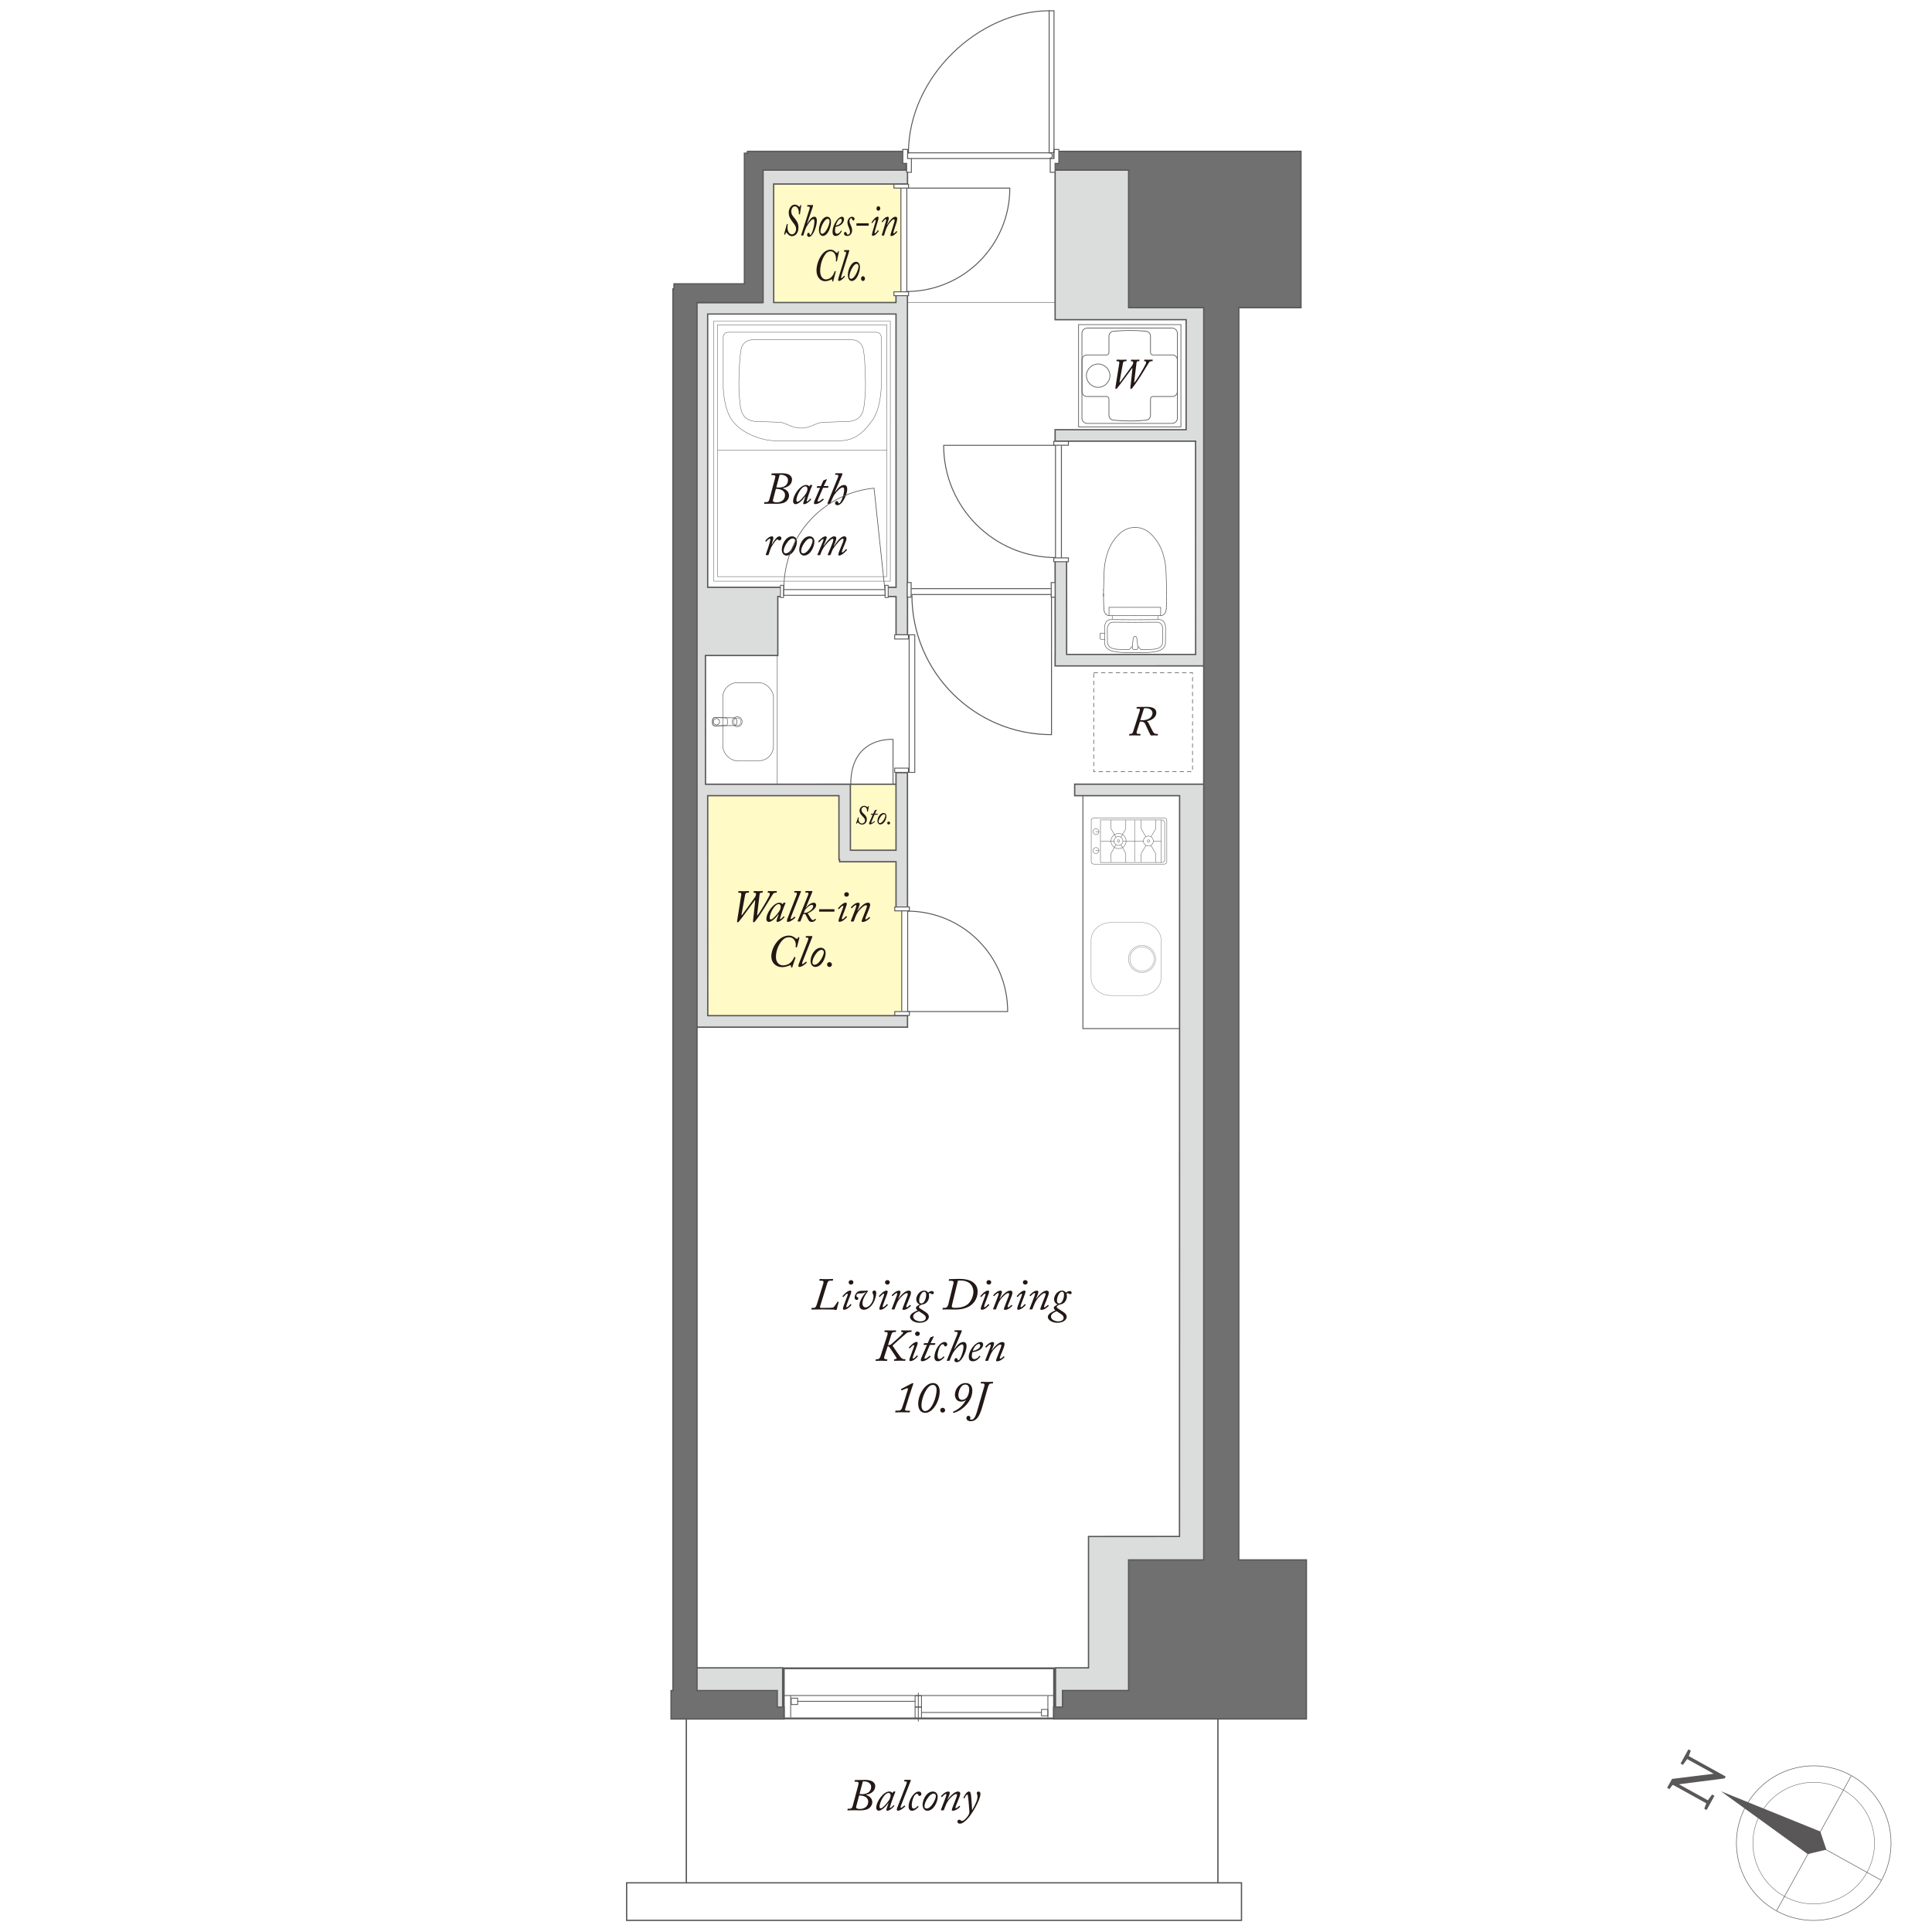 <?xml version="1.0" encoding="UTF-8"?>
<svg id="_レイヤー_2" data-name="レイヤー 2" xmlns="http://www.w3.org/2000/svg" viewBox="0 0 613.72 613.72">
  <defs>
    <style>
      .cls-1 {
        stroke-width: .17px;
      }

      .cls-1, .cls-2, .cls-3, .cls-4, .cls-5, .cls-6, .cls-7, .cls-8, .cls-9, .cls-10, .cls-11, .cls-12, .cls-13, .cls-14, .cls-15, .cls-16, .cls-17, .cls-18, .cls-19, .cls-20, .cls-21, .cls-22, .cls-23, .cls-24, .cls-25, .cls-26, .cls-27, .cls-28, .cls-29, .cls-30, .cls-31, .cls-32, .cls-33, .cls-34, .cls-35, .cls-36, .cls-37, .cls-38 {
        stroke: #595757;
      }

      .cls-1, .cls-3, .cls-4, .cls-5, .cls-6, .cls-7, .cls-8, .cls-9, .cls-10, .cls-11, .cls-13, .cls-14, .cls-15, .cls-16, .cls-17, .cls-18, .cls-20, .cls-21, .cls-22, .cls-23, .cls-25, .cls-26, .cls-28, .cls-29, .cls-30, .cls-31, .cls-33, .cls-34, .cls-35, .cls-36, .cls-37, .cls-38 {
        fill: none;
      }

      .cls-2, .cls-12, .cls-19, .cls-39, .cls-24, .cls-27, .cls-32 {
        fill: #fff;
      }

      .cls-2, .cls-35 {
        stroke-width: .41px;
      }

      .cls-3 {
        stroke-width: .29px;
      }

      .cls-4 {
        stroke-width: .27px;
      }

      .cls-5 {
        stroke-width: .58px;
      }

      .cls-6 {
        stroke-width: .29px;
      }

      .cls-7 {
        stroke-width: .26px;
      }

      .cls-7, .cls-10, .cls-16, .cls-18, .cls-25, .cls-28, .cls-33, .cls-36, .cls-37, .cls-38 {
        stroke-linecap: round;
        stroke-linejoin: round;
      }

      .cls-40 {
        fill: #dbdcdc;
      }

      .cls-40, .cls-41, .cls-39, .cls-42, .cls-43, .cls-44 {
        stroke-width: 0px;
      }

      .cls-8 {
        stroke-width: .14px;
      }

      .cls-8, .cls-9, .cls-11, .cls-13, .cls-14, .cls-23, .cls-27 {
        stroke-linecap: square;
      }

      .cls-9 {
        stroke-width: .18px;
      }

      .cls-10 {
        stroke-width: .26px;
      }

      .cls-41 {
        fill: #231815;
      }

      .cls-11, .cls-27 {
        stroke-width: .17px;
      }

      .cls-12 {
        stroke-width: .26px;
      }

      .cls-13 {
        stroke-width: .19px;
      }

      .cls-14 {
        stroke-width: .19px;
      }

      .cls-15 {
        stroke-width: .42px;
      }

      .cls-16 {
        stroke-width: .19px;
      }

      .cls-17 {
        stroke-width: .13px;
      }

      .cls-18 {
        stroke-width: .22px;
      }

      .cls-19, .cls-26 {
        stroke-width: .28px;
      }

      .cls-20 {
        stroke-width: .15px;
      }

      .cls-21 {
        stroke-width: .3px;
      }

      .cls-42 {
        fill: #595757;
      }

      .cls-22 {
        stroke-width: .21px;
      }

      .cls-23 {
        stroke-width: .16px;
      }

      .cls-24, .cls-30 {
        stroke-width: .3px;
      }

      .cls-25 {
        stroke-width: .13px;
      }

      .cls-26 {
        stroke-dasharray: 0 1.85;
      }

      .cls-28 {
        stroke-width: .13px;
      }

      .cls-29 {
        stroke-width: .31px;
      }

      .cls-31 {
        stroke-dasharray: 0 0 1.34 1;
        stroke-width: .2px;
      }

      .cls-32 {
        stroke-width: .28px;
      }

      .cls-33 {
        stroke-width: .11px;
      }

      .cls-34 {
        stroke-width: .42px;
      }

      .cls-36 {
        stroke-width: .13px;
      }

      .cls-43 {
        fill: #fffac6;
      }

      .cls-37 {
        stroke-width: .09px;
      }

      .cls-44 {
        fill: #717071;
      }

      .cls-38 {
        stroke-width: .09px;
      }
    </style>
  </defs>
  <g id="_レイヤー_1-2" data-name="レイヤー 1">
    <g>
      <rect class="cls-39" width="613.72" height="613.72"/>
      <g>
        <line class="cls-20" x1="288.12" y1="96.05" x2="336.78" y2="96.05"/>
        <g>
          <g>
            <g id="ARC">
              <path class="cls-8" d="m353.31,195.58c0,.25,0,.5,0,.74,0,.11.02.21.06.32"/>
            </g>
            <g id="ARC-2" data-name="ARC">
              <path class="cls-8" d="m367.82,195.59s0,.04,0,.08c0,.22,0,.43,0,.65,0,.11-.02.21-.06.32"/>
            </g>
          </g>
          <g>
            <g id="ARC-3" data-name="ARC">
              <path class="cls-9" d="m370.07,194.81c-.31.49-.82.78-1.38.76v-2.64h-16.4v2.64"/>
            </g>
            <g>
              <g id="POINT">
                <line class="cls-9" x1="360.57" y1="167.54" x2="360.57" y2="167.54"/>
              </g>
              <g id="POINT-2" data-name="POINT">
                <line class="cls-9" x1="360.57" y1="167.53" x2="360.57" y2="167.53"/>
              </g>
              <g id="LINE">
                <line class="cls-9" x1="368.69" y1="195.57" x2="360.57" y2="195.57"/>
              </g>
              <g id="LINE-2" data-name="LINE">
                <line class="cls-9" x1="360.57" y1="195.57" x2="352.45" y2="195.57"/>
              </g>
              <g id="ARC-4" data-name="ARC">
                <path class="cls-9" d="m370.52,192.53c-.03.29-.05.59-.04.88"/>
              </g>
              <g id="ARC-5" data-name="ARC">
                <path class="cls-14" d="m350.54,187.17c-.01,1.49,0,3.84.07,5.36"/>
              </g>
              <g id="ARC-6" data-name="ARC">
                <path class="cls-9" d="m370.57,191.58c0-.5.02-1.01.02-1.52"/>
              </g>
              <g id="ARC-7" data-name="ARC">
                <path class="cls-9" d="m350.55,188.61v.75"/>
              </g>
              <g id="ARC-8" data-name="ARC">
                <path class="cls-9" d="m370.55,192c0-.14.02-.28.02-.42"/>
              </g>
              <g id="ARC-9" data-name="ARC">
                <path class="cls-9" d="m370.52,192.53s.02-.48.03-.53"/>
              </g>
              <g id="ARC-10" data-name="ARC">
                <path class="cls-9" d="m360.57,167.53c-1.57,0-3.1.54-4.37,1.52-.44.36-.85.74-1.24,1.16-.56.61-1.08,1.27-1.53,1.97-.8,1.25-1.41,2.63-1.82,4.07-.53,1.79-.83,3.65-.88,5.52-.02,1.03-.06,2.05-.1,3.08-.03.77-.05,1.54-.06,2.31"/>
              </g>
              <g id="ARC-11" data-name="ARC">
                <path class="cls-9" d="m370.58,190.06c0-.34,0-.67,0-1.01v-.68"/>
              </g>
              <g id="ARC-12" data-name="ARC">
                <path class="cls-9" d="m370.58,188.36c0-.39,0-.77,0-1.16"/>
              </g>
              <g id="ARC-13" data-name="ARC">
                <path class="cls-9" d="m370.32,194.25c.09-.27.14-.55.15-.84"/>
              </g>
              <g id="ARC-14" data-name="ARC">
                <path class="cls-9" d="m370.07,194.81c.11-.17.2-.36.26-.56"/>
              </g>
              <g id="ARC-15" data-name="ARC">
                <path class="cls-9" d="m351.33,195.13c.31.29.7.45,1.11.44"/>
              </g>
              <g id="ARC-16" data-name="ARC">
                <path class="cls-9" d="m350.75,194.03c.09.42.29.81.58,1.11"/>
              </g>
              <g id="ARC-17" data-name="ARC">
                <path class="cls-9" d="m350.66,193.29c0,.25.03.49.09.73"/>
              </g>
              <g id="ARC-18" data-name="ARC">
                <path class="cls-9" d="m350.66,193.29c0-.23-.01-.46-.03-.68"/>
              </g>
              <g id="ARC-19" data-name="ARC">
                <path class="cls-9" d="m360.57,167.53c1.57,0,3.1.54,4.37,1.52.44.36.85.74,1.24,1.16.57.61,1.08,1.27,1.53,1.97.8,1.25,1.41,2.63,1.82,4.07.53,1.79.83,3.65.88,5.52.02,1.03.06,2.05.1,3.08.03.77.05,1.54.06,2.31"/>
              </g>
            </g>
          </g>
          <g>
            <path class="cls-11" d="m360.52,205.14s1.06,0,1.4.65c.34.66.77.54.77.54l1.2.02,1.38-.04c1.75-.1,3.9-.15,4.07-2.33l.04-4s.11-2.34-1.91-2.34c-2.48,0-6.72.05-6.72.05h-.36s-4.25-.05-6.73-.05c-2.02,0-1.91,2.34-1.91,2.34l.04,4c.17,2.18,2.32,2.23,4.07,2.33l1.37.04,1.21-.02s.43.12.77-.54c.34-.66,1.4-.65,1.4-.65"/>
            <path class="cls-11" d="m360.4,196.87s-4.69-.06-7.43-.06c-2.24,0-2.11,2.76-2.11,2.76l.04,4.72c.19,2.58,3.4,2.84,5.33,2.95,1.88.11,4.16.07,4.16.07h.34s2.27.05,4.16-.07c1.93-.11,5.14-.37,5.33-2.95l.04-4.72s.13-2.76-2.11-2.76c-2.73,0-7.43.06-7.43.06h-.32Z"/>
            <path class="cls-27" d="m360.65,202.14s.22,0,.4.35c.18.34.38,3.19.38,3.19l-.03.37c-.13.29-.73.3-.73.3h-.23s-.59-.01-.72-.3l-.03-.37s.2-2.85.38-3.19c.18-.35.41-.35.41-.35h.18Z"/>
          </g>
          <path class="cls-11" d="m350.89,203.08h-1.18s-.27-.04-.27-.27v-1.49s-.08-.2.27-.2h1.18"/>
        </g>
        <rect class="cls-43" x="268.21" y="249.04" width="18.65" height="23.05"/>
        <polygon class="cls-43" points="286.23 52.69 241.92 52.69 241.93 97.42 286.22 97.42 286.23 52.69"/>
        <polygon class="cls-43" points="286.44 250.82 217.7 250.84 217.7 325.6 286.43 325.6 286.44 250.82"/>
        <g>
          <rect class="cls-5" x="248.98" y="529.95" width="85.85" height="15.93"/>
          <line class="cls-7" x1="330.8" y1="543.99" x2="292.76" y2="543.99"/>
          <line class="cls-10" x1="290.67" y1="540.44" x2="253.39" y2="540.44"/>
          <line class="cls-10" x1="291.71" y1="546.75" x2="291.71" y2="537.82"/>
          <line class="cls-10" x1="332.87" y1="545.48" x2="332.87" y2="538.76"/>
          <line class="cls-10" x1="251.16" y1="545.48" x2="251.16" y2="538.76"/>
          <line class="cls-10" x1="248.8" y1="538.6" x2="334.81" y2="538.6"/>
          <rect class="cls-10" x="330.83" y="543.02" width="2.03" height="2.04"/>
          <rect class="cls-7" x="290.69" y="542.27" width="2.03" height="3.56"/>
          <rect class="cls-7" x="290.69" y="538.69" width="2.03" height="3.56"/>
          <rect class="cls-10" x="251.35" y="539.44" width="2.04" height="2.03"/>
        </g>
        <line class="cls-34" x1="218.02" y1="543.7" x2="218.02" y2="602.92"/>
        <line class="cls-34" x1="386.88" y1="543.7" x2="386.88" y2="602.92"/>
        <g>
          <g>
            <path class="cls-28" d="m278.23,105.55s1.69-.16,1.69,1.69v15.93s-.14,6.7-2.85,10.41c-2.71,3.71-5.32,6.26-10.08,6.42h-21.07c-4.76-.17-10.62-2.71-13.33-6.42-2.71-3.71-2.85-10.41-2.85-10.41v-15.93c0-1.85,1.69-1.69,1.69-1.69h46.81Z"/>
            <path class="cls-28" d="m270.59,107.93c3.05.11,3.55,2.66,3.55,2.66.66,2.16.88,10.98.78,13.3,0,0-.22,4.37-.61,6.03-.39,1.66-1.16,3.44-4.32,3.93l-7.63.28s-1.18-.11-2.51.33c-1.33.44-2.88,1.38-4.71,1.5h-1.36c-1.83-.11-3.38-1.05-4.71-1.5-1.33-.44-1.47-.33-1.47-.33l-7.93-.28c-3.15-.5-3.93-2.27-4.32-3.93-.39-1.66-.61-6.03-.61-6.03-.11-2.32.11-11.14.78-13.3,0,0,.5-2.55,3.54-2.66h31.52Z"/>
            <polyline class="cls-28" points="281.74 183.07 281.74 103.19 227.9 103.19 227.9 183.17 281.72 183.17"/>
            <line class="cls-28" x1="281.68" y1="142.97" x2="228" y2="142.97"/>
          </g>
          <rect class="cls-36" x="226.74" y="102" width="56.08" height="82.62"/>
        </g>
        <g>
          <g>
            <path class="cls-16" d="m234.19,230.81c.86,0,1.55-.69,1.55-1.54s-.69-1.55-1.55-1.55-1.55.69-1.55,1.55.69,1.54,1.55,1.54Z"/>
            <path class="cls-33" d="m234.2,230.43c.64,0,1.16-.52,1.16-1.16s-.52-1.16-1.16-1.16-1.16.52-1.16,1.16.52,1.16,1.16,1.16Z"/>
            <path class="cls-13" d="m227.59,230.25c-.54,0-.99-.44-.99-.99s.44-.99.99-.99.99.44.99.99-.44.99-.99.99"/>
            <path class="cls-13" d="m233.03,228.03l-5.79-.08c-.51,0-.93.42-.93.93v.79c0,.51.41.92.93.92l5.75-.12c.51,0,1.05-.29,1.05-.8v-.79c0-.51-.5-.84-1.01-.84Z"/>
            <path class="cls-23" d="m230.5,228.04l-3.59-.08c-.32,0-.58.41-.58.92v.78c0,.51.26.92.58.92l3.57-.12c.32,0,.65-.29.65-.8v-.78c0-.51-.31-.84-.63-.84Z"/>
            <rect class="cls-23" x="229.6" y="216.85" width="16.1" height="24.83" rx="4.69" ry="4.69"/>
          </g>
          <rect class="cls-23" x="222.26" y="206.82" width="24.65" height="43.63"/>
        </g>
        <g>
          <path class="cls-41" d="m362.05,225.75c.15-.43.09-.67-.39-.67h-.52c-.11,0-.12-.04-.11-.11l.07-.28c.01-.08.04-.11.17-.11,1.41,0,2.79-.04,3.01-.04.97,0,3.04.09,3.04,1.92,0,1.34-1.45,2.42-3.02,2.61v.03c.32.11.52.52.67.81.07.13.99,2.04,1.24,2.45.34.55.6.78,1.18.78h.34c.09,0,.11.05.09.13l-.04.26c-.01.07-.04.11-.13.11-.13,0-.35-.04-.99-.04-.59,0-.85.04-.99.04-.11,0-.17-.11-.36-.43s-1.38-2.97-1.55-3.29c-.39-.75-1.14-.69-1.65-.69l-.95,2.94c-.24.77-.07.97.5.97h.55c.08,0,.11.04.09.11l-.04.31c-.01.07-.07.08-.16.08-.15,0-.75-.04-1.88-.04-.79,0-1.32.04-1.48.04-.08,0-.09-.04-.08-.11l.05-.28c.01-.08.04-.11.13-.11h.26c.48,0,.71-.3.83-.67l2.14-6.7Zm.17,3.04c.69,0,1.49.07,2.47-.34.79-.32,1.41-1.05,1.41-1.99,0-.56-.5-1.49-2.14-1.49-.24,0-.39,0-.55.01l-1.2,3.8Z"/>
          <rect class="cls-31" x="347.43" y="213.73" width="31.39" height="31.39"/>
        </g>
        <g>
          <path class="cls-25" d="m346.64,273.73c0,.42.38.77.83.77h22.35c.46,0,.83-.35.83-.77v-13.14c0-.43-.37-.77-.83-.77h-22.35c-.46,0-.83.34-.83.77v13.14Z"/>
          <line class="cls-25" x1="356.7" y1="267.18" x2="363.14" y2="267.18"/>
          <line class="cls-25" x1="368.82" y1="273.95" x2="368.82" y2="260.49"/>
          <line class="cls-25" x1="360.42" y1="273.74" x2="360.42" y2="260.55"/>
          <line class="cls-25" x1="366.38" y1="267.18" x2="368.8" y2="267.18"/>
          <line class="cls-25" x1="357.62" y1="273.89" x2="357.62" y2="271.08"/>
          <line class="cls-25" x1="357.59" y1="271.02" x2="356.11" y2="268.41"/>
          <line class="cls-25" x1="352.94" y1="273.89" x2="352.94" y2="271.08"/>
          <line class="cls-25" x1="352.97" y1="271.02" x2="354.45" y2="268.41"/>
          <line class="cls-25" x1="352.94" y1="260.52" x2="352.94" y2="263.27"/>
          <line class="cls-25" x1="352.97" y1="263.34" x2="354.45" y2="265.88"/>
          <line class="cls-25" x1="357.62" y1="260.52" x2="357.62" y2="263.27"/>
          <line class="cls-25" x1="357.59" y1="263.34" x2="356.11" y2="265.88"/>
          <line class="cls-25" x1="349.71" y1="267.18" x2="354.05" y2="267.18"/>
          <path class="cls-25" d="m355.3,264.75h.04c1.34,0,2.38,1.09,2.38,2.43s-1.05,2.39-2.38,2.39h-.04"/>
          <path class="cls-25" d="m355.3,269.57c-1.31,0-2.39-1.05-2.39-2.39s1.08-2.39,2.39-2.43"/>
          <path class="cls-25" d="m355.28,265.73c-.78,0-1.41.63-1.41,1.41s.64,1.42,1.41,1.42,1.42-.63,1.42-1.42-.64-1.41-1.42-1.41Z"/>
          <path class="cls-25" d="m355.32,266.77c-.2,0-.37.17-.37.37s.17.37.37.37.37-.17.37-.37-.17-.37-.37-.37Z"/>
          <line class="cls-25" x1="367.15" y1="273.89" x2="367.15" y2="271.19"/>
          <line class="cls-25" x1="367.13" y1="271.12" x2="365.64" y2="268.62"/>
          <line class="cls-25" x1="362.48" y1="273.89" x2="362.48" y2="271.19"/>
          <line class="cls-25" x1="362.51" y1="271.12" x2="363.99" y2="268.62"/>
          <line class="cls-25" x1="362.48" y1="260.5" x2="362.48" y2="263.21"/>
          <line class="cls-25" x1="362.51" y1="263.27" x2="363.99" y2="265.79"/>
          <line class="cls-25" x1="367.15" y1="260.5" x2="367.15" y2="263.21"/>
          <line class="cls-25" x1="367.13" y1="263.27" x2="365.64" y2="265.79"/>
          <path class="cls-25" d="m364.79,265.58c-.88,0-1.58.71-1.58,1.58s.71,1.58,1.58,1.58,1.58-.71,1.58-1.58-.71-1.58-1.58-1.58Z"/>
          <path class="cls-25" d="m364.84,266.78c-.21,0-.37.17-.37.37s.16.37.37.37.37-.17.37-.37-.16-.37-.37-.37Z"/>
          <path class="cls-25" d="m349.57,273.98v-13.53h19.42c.55,0,.98.44.98.99v11.78c0,.42-.34.76-.75.76h-19.65Z"/>
          <path class="cls-25" d="m348.15,265.12c-.52,0-.95-.42-.95-.94s.42-.95.95-.95.94.42.94.95-.42.94-.94.94Z"/>
          <line class="cls-25" x1="349.1" y1="264.17" x2="348.08" y2="264.17"/>
          <path class="cls-25" d="m348.15,271.15c-.52,0-.95-.42-.95-.95s.42-.95.95-.95.94.43.94.95-.42.95-.94.95Z"/>
          <line class="cls-25" x1="349.1" y1="270.2" x2="348.08" y2="270.2"/>
        </g>
        <g>
          <g>
            <path class="cls-38" d="m358.47,304.63c0,2.37,1.93,4.31,4.3,4.31s4.31-1.93,4.31-4.31-1.93-4.31-4.31-4.31-4.3,1.93-4.3,4.31Z"/>
            <path class="cls-38" d="m358.92,304.63c0,2.13,1.73,3.86,3.85,3.86s3.86-1.73,3.86-3.86-1.73-3.87-3.86-3.87-3.85,1.73-3.85,3.87Z"/>
          </g>
          <path class="cls-37" d="m362.47,316.23c3.5,0,6.35-2.52,6.35-5.62v-11.95c0-3.11-2.84-5.62-6.35-5.62h-9.52c-3.5,0-6.35,2.52-6.35,5.62v11.95c0,3.1,2.84,5.62,6.35,5.62h9.52Z"/>
        </g>
        <rect class="cls-3" x="343.99" y="250.79" width="37.16" height="75.95"/>
        <g>
          <g>
            <rect class="cls-18" x="342.62" y="103.11" width="32.51" height="32.5"/>
            <path class="cls-18" d="m352.58,119.33c0-2.03-1.69-3.7-3.74-3.7s-3.73,1.67-3.73,3.7,1.69,3.71,3.73,3.71,3.74-1.68,3.74-3.71"/>
            <path class="cls-18" d="m343.71,114.27c0-.83.69-1.52,1.52-1.52h6.27c.42,0,.77-.35.77-.77v-5.22c0-.78.59-1.43,1.36-1.52l.23-.02c1.66-.16,3.34-.25,5.01-.25h.27c1.66,0,3.06.09,4.68.24l.28.03c.77.08,1.37.74,1.37,1.52v5.22c0,.42.35.77.76.77h6.22c.84,0,1.53.69,1.53,1.52v10.16c0,.84-.69,1.52-1.53,1.52h-6.22c-.41,0-.76.35-.76.77v5.22c0,.77-.6,1.44-1.37,1.52l-.22.02c-1.49.15-2.64.25-4.74.25h-.27c-1.67,0-3.34-.08-5.01-.25l-.23-.02c-.77-.08-1.36-.74-1.36-1.52v-5.22c0-.42-.34-.77-.77-.77h-6.27c-.83,0-1.52-.68-1.52-1.52v-10.16Z"/>
            <path class="cls-18" d="m345.37,104.22h26.96c.92,0,1.68.75,1.68,1.68v26.92c0,.92-.75,1.68-1.68,1.68h-26.96c-.92,0-1.68-.75-1.68-1.68v-26.91c0-.93.75-1.68,1.68-1.68Z"/>
          </g>
          <path class="cls-41" d="m355.64,121.31c-.03.13.05.18.2.03.22-.21,3.56-4.89,3.7-5.08.34-.48.44-.89.44-1.12,0-.19-.15-.39-.42-.39h-.23c-.08,0-.12-.03-.11-.08l.07-.31c.01-.08.04-.11.16-.11.13,0,.48.04,1.16.04.75,0,1.1-.04,1.26-.04.09,0,.15.04.12.13l-.07.26c-.03.08-.05.11-.15.11h-.3c-.28,0-.4.16-.47.67l-.71,5.91c-.03.18.04.2.13.12.31-.27,1.84-2.81,2.03-3.13.6-1.02,1.42-2.49,1.56-2.85.13-.38.11-.73-.27-.73h-.22c-.07,0-.09-.03-.08-.11l.05-.26c.01-.09.05-.13.15-.13.17,0,.5.04,1.13.04.73,0,1.07-.04,1.28-.04.09,0,.13.05.12.13l-.05.26c-.01.08-.05.11-.11.11h-.23c-.3,0-.55.09-.78.39-.16.23-2.15,3.55-2.49,4.07-.38.62-2.2,3.33-2.78,4-.12.13-.28.35-.44.35-.18,0-.24-.16-.22-.4l.65-6.02c.03-.19-.07-.21-.16-.09-.13.18-4.14,5.67-4.64,6.21-.15.16-.27.31-.47.31-.13,0-.17-.18-.11-.59l1.2-7.51c.08-.47.01-.71-.43-.71h-.32c-.11,0-.15-.03-.13-.13l.05-.26c.01-.07.04-.11.16-.11.13,0,.67.04,1.37.04.83,0,1.34-.04,1.51-.04.12,0,.15.04.13.13l-.05.26c-.01.07-.04.11-.13.11h-.3c-.46,0-.6.18-.71.75l-1.06,5.8Z"/>
        </g>
        <line class="cls-34" x1="287.01" y1="249.12" x2="259.52" y2="249.12"/>
        <rect class="cls-2" x="199.06" y="598.1" width="195.31" height="11.92"/>
        <g>
          <path class="cls-41" d="m272.65,566.89c.06-.22.09-.4.09-.52,0-.26-.26-.39-.79-.39h-.37c-.08,0-.13-.06-.11-.13l.06-.3c.01-.09.06-.1.19-.1.09,0,.57,0,1.16-.01.85-.01,1.52-.03,2.02-.03.19,0,1.43,0,2.22.47.5.3.9.8.9,1.47,0,1.8-1.6,2.55-2.85,2.76-.09.01-.09.06-.03.09,1.13.36,1.95,1.13,1.95,2.32,0,.16-.04,1-.83,1.73-.53.49-1.42.83-3.02.83-.64,0-1.29-.04-1.93-.04s-1.33.04-1.99.04c-.1,0-.14-.03-.13-.11l.06-.3c.01-.07.04-.11.13-.11h.56c.54,0,.77-.33.92-.87l1.82-6.8Zm-.62,6.76c-.13.5-.11.64.16.82.16.09.67.17.89.17,1.9,0,2.72-1.15,2.72-2.32,0-1.53-1.62-1.96-2.69-1.96h-.2l-.87,3.29Zm1-3.78c.24.04.67.06.86.06,1.53,0,2.84-.72,2.85-2.35,0-.9-.86-1.7-2.23-1.7-.17,0-.3.01-.42.03l-1.06,3.97Z"/>
          <path class="cls-41" d="m284.37,569.1c.06,0,.07.07.04.13-.27.59-1,2.56-1.07,2.79-.08.24-.69,2.02-.69,2.15s.07.17.16.17c.17,0,.9-.75,1-.87.04-.04.09-.07.11-.03l.13.14s.06.07.03.11c-.16.29-1.4,1.5-2.22,1.5-.17,0-.3-.06-.3-.24,0-.22.14-.66.69-2.18l-.07-.03c-.6.92-2.05,2.45-3.06,2.45-.33,0-.77-.27-.77-.92,0-2.09,2.35-5.18,4.1-5.18.6,0,.87.26,1.02.49l.27-.39c.04-.06.09-.1.14-.1h.5Zm-1.8,2.49c.2-.42.34-.77.34-1.19,0-.39-.14-.85-.67-.85-1.32,0-2.85,3.02-2.85,4.38,0,.33.14.5.39.5.72,0,2.53-2.32,2.79-2.85Z"/>
          <path class="cls-41" d="m287.91,566.78c.22-.54.2-.9-.21-.9h-.42c-.1,0-.11-.06-.09-.13l.09-.26c.03-.08.06-.1.14-.1h1.78c.13,0,.17.09.13.22l-2.98,7.57c-.13.33-.47,1.12-.17,1.12.23,0,.89-.56,1.06-.75.06-.06.09-.04.13,0l.16.17s.04.09-.01.14c-.07.11-1.4,1.33-2.32,1.33-.19,0-.32-.09-.32-.42,0-.21.36-1.12.53-1.55l2.51-6.46Z"/>
          <path class="cls-41" d="m288.62,573.88c0-1.95,1.59-4.78,3.25-4.78.67,0,.82.54.82.8,0,.34-.33.6-.59.6-.19,0-.32-.1-.37-.31-.04-.16-.22-.37-.44-.37-.36,0-.73.34-1.05.99-.39.83-.61,2.06-.61,2.51,0,1.05.31,1.19.57,1.19.56,0,1.1-.57,1.26-.77.04-.06.08-.09.13-.06l.16.14s.07.07.01.16c-.2.3-1.15,1.23-2.06,1.23-.5,0-1.07-.36-1.07-1.32Z"/>
          <path class="cls-41" d="m293.07,573.35c0-1.8,1.36-4.25,3.27-4.25.96,0,1.53.7,1.53,1.68,0,1.58-1.25,4.42-3.32,4.42-.79,0-1.48-.76-1.48-1.85Zm4.23-2.79c.01-.44-.24-.8-.72-.8-.6,0-1.36.54-2.08,1.7-.49.77-.83,1.65-.83,2.32,0,.46.31.73.66.73,1.49,0,2.96-3.01,2.96-3.95Z"/>
          <path class="cls-41" d="m299.04,575.05c-.16,0-.19-.03-.16-.13l1.02-2.65c.35-.89.75-1.92.75-2.16,0-.14-.06-.24-.21-.24-.27,0-.96.69-1.2.96-.04.04-.09.04-.14-.01l-.13-.13c-.06-.06-.07-.09-.03-.14.21-.26,1.27-1.45,2.31-1.45.33,0,.46.24.46.43,0,.44-.62,1.8-.73,2.13l.06.03c.43-.69,1.99-2.59,3.27-2.59.43,0,.72.22.72.59,0,.63-.33,1.37-.8,2.53-.39.95-.73,1.75-.73,1.98,0,.09.06.19.17.19.21,0,.84-.53,1.03-.73.06-.04.11-.03.16.03l.1.11c.06.06.07.09.01.16-.17.23-1.33,1.25-2.29,1.25-.19,0-.34-.07-.34-.29,0-.27.51-1.4.96-2.63.2-.56.72-1.75.72-2.06,0-.2-.1-.33-.36-.33-.56,0-1.98,1.32-2.61,2.33-.26.42-.49.79-.86,1.79l-.36.96c-.03.06-.06.09-.2.09h-.56Z"/>
          <path class="cls-41" d="m306.08,571.16s-.04-.06-.01-.13c.09-.17.85-1.93,1.72-1.93.44,0,.6.36.72,1.62.14,1.63.24,3.31.27,4.24h.06c.4-.66,1.26-2.36,1.46-3.05.07-.24.21-.63.21-1.25,0-.16-.03-.42-.07-.53-.06-.13-.16-.33-.16-.52,0-.23.13-.51.59-.51.39,0,.57.36.57.72,0,.93-.54,2.13-.96,3.04-.63,1.37-2.13,3.94-3.38,5.15-.39.4-1.33,1.3-2.18,1.3-.56,0-.8-.35-.8-.67,0-.36.31-.57.57-.59.24-.01.37.1.53.23.1.09.24.17.36.17.14,0,.39-.09.67-.3.79-.59,1.34-1.42,1.57-1.93.11-.27.13-.59.11-.8-.03-.33-.3-4.23-.46-4.97-.06-.27-.13-.4-.24-.4-.26,0-.72.85-.83,1.16-.03.06-.09.06-.13.04l-.2-.09Z"/>
        </g>
        <g>
          <path class="cls-41" d="m246.22,151.83c.06-.22.09-.4.09-.52,0-.26-.26-.39-.79-.39h-.37c-.09,0-.13-.06-.11-.13l.06-.3c.01-.09.06-.1.19-.1.09,0,.57,0,1.16-.02.85-.01,1.52-.03,2.02-.03.19,0,1.43,0,2.22.47.5.3.9.8.9,1.48,0,1.81-1.61,2.55-2.86,2.77-.08.01-.08.06-.03.09,1.13.36,1.95,1.13,1.95,2.32,0,.16-.04,1-.83,1.74-.53.49-1.42.83-3.03.83-.65,0-1.29-.04-1.94-.04s-1.33.04-1.99.04c-.1,0-.14-.03-.13-.11l.06-.3c.01-.07.04-.12.13-.12h.56c.54,0,.78-.33.92-.87l1.82-6.81Zm-.62,6.77c-.13.5-.11.64.16.82.16.09.67.17.89.17,1.91,0,2.72-1.15,2.72-2.32,0-1.53-1.62-1.97-2.7-1.97h-.2l-.87,3.3Zm1-3.79c.24.04.67.06.86.06,1.54,0,2.84-.72,2.86-2.35,0-.9-.86-1.71-2.24-1.71-.17,0-.3.01-.42.03l-1.06,3.97Z"/>
          <path class="cls-41" d="m257.97,154.04c.06,0,.07.07.04.13-.27.59-1,2.57-1.08,2.8-.08.25-.69,2.02-.69,2.15s.07.17.16.17c.17,0,.9-.75,1-.87.04-.04.08-.07.11-.03l.13.14s.06.07.03.12c-.16.29-1.41,1.51-2.22,1.51-.17,0-.3-.06-.3-.24,0-.22.14-.66.69-2.18l-.07-.03c-.6.92-2.05,2.45-3.07,2.45-.33,0-.77-.27-.77-.92,0-2.1,2.35-5.19,4.1-5.19.6,0,.87.26,1.02.49l.27-.39c.04-.06.09-.1.14-.1h.5Zm-1.81,2.5c.2-.42.34-.78.34-1.19,0-.39-.14-.85-.67-.85-1.32,0-2.85,3.03-2.85,4.39,0,.33.14.5.39.5.72,0,2.54-2.32,2.8-2.85Z"/>
          <path class="cls-41" d="m260.54,154.96h-1c-.09,0-.11-.03-.09-.11l.11-.32c.03-.07.07-.1.16-.1h1.03l.75-1.67c.07-.14.11-.17.23-.21.16-.04.53-.19.65-.25.09-.04.16-.09.21-.09.09,0,.11.09.01.29l-.95,1.92h1.46c.07,0,.1.04.06.16l-.13.3s-.07.07-.13.07h-1.46l-1.39,3.23c-.17.4-.33.76-.33.92s.06.24.19.24c.42,0,1.35-.82,1.43-.92.04-.06.09-.04.13,0l.16.17s.04.07.01.13c-.19.23-1.52,1.42-2.63,1.42-.36,0-.46-.14-.46-.34,0-.22.07-.46.16-.67l1.81-4.18Z"/>
          <path class="cls-41" d="m262.93,160.01c-.09,0-.11-.04-.1-.07l3.29-8.13c.17-.43.19-.59.19-.7,0-.17-.2-.29-.47-.29h-.44c-.08,0-.16-.04-.13-.13l.07-.24c.03-.07.04-.11.16-.11h1.94c.11,0,.17.04.17.17,0,.06-.04.22-.13.43l-2.25,5.28.07.06c.72-1.02,1.66-2.22,2.84-2.22.66,0,.99.54.99,1.21,0,1.16-.49,2.4-.99,3.33-.57,1.08-1.35,1.89-2.15,1.89-.42,0-.73-.3-.73-.62,0-.33.22-.7.52-.7s.47.23.5.43c.01.13.09.29.24.29.32,0,.79-.93,1.06-1.66.32-.82.57-1.91.57-2.6,0-.36-.03-.8-.43-.8-.76,0-2.02,1.49-2.41,1.98-.35.43-.66.98-.95,1.66l-.6,1.46c-.03.09-.1.1-.2.1h-.62Z"/>
          <path class="cls-41" d="m243.37,176.33c-.1,0-.16-.06-.13-.13l.8-2.32c.26-.8.7-2.31.7-2.51,0-.13-.11-.22-.24-.22-.29,0-.93.65-1.13.89-.03.04-.09.03-.11,0l-.14-.14s-.03-.07,0-.11c.3-.44,1.16-1.42,2.14-1.42.29,0,.4.24.4.5.01.27-.23,1.08-.52,2.04l.07.03c.39-.8,1.53-2.57,2.34-2.57.42,0,.67.26.67.64s-.29.66-.56.66c-.13,0-.24-.03-.36-.14-.11-.12-.19-.17-.37-.17-.39,0-1.19,1.23-1.76,2.18-.17.27-.34.6-.56,1.25l-.47,1.45c-.03.1-.07.1-.19.1h-.57Z"/>
          <path class="cls-41" d="m248.34,174.63c0-1.81,1.36-4.26,3.27-4.26.96,0,1.54.7,1.54,1.68,0,1.58-1.25,4.43-3.33,4.43-.79,0-1.48-.76-1.48-1.85Zm4.23-2.8c.01-.44-.24-.8-.72-.8-.6,0-1.36.55-2.08,1.71-.49.78-.83,1.65-.83,2.32,0,.46.32.73.66.73,1.49,0,2.97-3.01,2.97-3.96Z"/>
          <path class="cls-41" d="m253.89,174.63c0-1.81,1.36-4.26,3.27-4.26.96,0,1.54.7,1.54,1.68,0,1.58-1.25,4.43-3.33,4.43-.79,0-1.48-.76-1.48-1.85Zm4.23-2.8c.01-.44-.24-.8-.72-.8-.6,0-1.36.55-2.08,1.71-.49.78-.83,1.65-.83,2.32,0,.46.32.73.66.73,1.49,0,2.97-3.01,2.97-3.96Z"/>
          <path class="cls-41" d="m259.75,176.33c-.07,0-.13-.03-.08-.14l1.09-2.6c.37-.9.8-1.89.83-2.15,0-.14-.04-.23-.14-.23-.2,0-1.08.85-1.21,1.02-.04.06-.11.04-.17-.01l-.13-.13s-.06-.09-.01-.13c.33-.39,1.45-1.59,2.35-1.59.2,0,.34.17.34.4,0,.34-.87,2.24-1.02,2.62l.07.02c.66-1.02,2.14-3.04,3.36-3.04.47,0,.63.36.63.62,0,.53-.57,1.91-.82,2.48h.07c.79-1.19,2.08-3.1,3.3-3.1.44,0,.69.37.69.69,0,.49-.27,1.09-.87,2.55-.33.82-.6,1.42-.6,1.68,0,.1.04.19.16.19.26,0,1.05-.92,1.13-1.03.04-.07.11-.06.17,0l.12.11s.06.09.03.16c-.04.1-1.55,1.76-2.48,1.76-.14,0-.26-.13-.26-.34,0-.36.4-1.32.98-2.72.42-1.02.69-1.62.69-2.04,0-.17-.11-.27-.3-.27-.49,0-1.89,1.59-2.77,2.87-.1.16-.4.52-.59,1.02l-.49,1.26c-.03.07-.09.09-.2.09h-.57c-.11,0-.17-.03-.13-.11l.98-2.38c.4-.99.83-2.01.83-2.41,0-.19-.11-.29-.29-.29-.49,0-1.85,1.46-2.67,2.61-.22.3-.5.7-.72,1.22l-.52,1.28c-.06.09-.1.09-.23.09h-.55Z"/>
        </g>
        <g>
          <path class="cls-41" d="m249.93,71.21c.02-.07.06-.07.12-.06l.11.04c.06.03.1.06.08.16-.41,2.13.61,3.11,1.31,3.11s1.33-.73,1.33-1.69-.56-1.52-1.06-2.2c-.71-.97-1.27-1.7-1.27-3.05,0-1.03.65-2.52,1.94-2.52.63,0,1.17.49,1.35.64.06.04.09.07.16.07.09,0,.14-.2.18-.5.01-.04.03-.06.11-.04h.15c.07.03.09.06.08.11l-.41,2.72c-.01.06-.03.09-.09.09h-.16c-.07-.03-.11-.06-.1-.14.07-.57-.08-2.39-1.27-2.39-.71,0-1.13.79-1.13,1.56,0,1.07.5,1.5,1.03,2.18.53.66,1.25,1.46,1.25,2.96,0,1.89-1.06,2.76-2.07,2.76-.73,0-1.22-.51-1.68-1.09-.09-.11-.19-.1-.26.03-.07.11-.16.33-.24.54-.02.06-.05.08-.11.04l-.15-.07c-.06-.03-.07-.04-.04-.14l.85-3.12Z"/>
          <path class="cls-41" d="m254.55,74.8c-.07,0-.09-.04-.08-.07l2.62-8.12c.14-.43.15-.59.15-.7,0-.17-.16-.29-.38-.29h-.36c-.07,0-.13-.04-.1-.13l.06-.24c.02-.07.03-.12.13-.12h1.54c.09,0,.14.04.14.17,0,.06-.03.22-.1.43l-1.8,5.27.06.06c.57-1.02,1.33-2.22,2.26-2.22.53,0,.79.54.79,1.2,0,1.16-.39,2.39-.79,3.32-.46,1.07-1.08,1.89-1.72,1.89-.33,0-.58-.3-.58-.61s.17-.7.41-.7.38.23.4.43c.01.13.07.29.19.29.25,0,.63-.93.85-1.66.25-.82.46-1.91.46-2.59,0-.36-.02-.8-.34-.8-.61,0-1.61,1.49-1.92,1.98-.28.43-.53.97-.76,1.66l-.48,1.46c-.02.09-.08.1-.16.1h-.49Z"/>
          <path class="cls-41" d="m260.14,73.1c0-1.8,1.09-4.25,2.61-4.25.77,0,1.23.7,1.23,1.68,0,1.57-1,4.42-2.65,4.42-.63,0-1.18-.76-1.18-1.85Zm3.38-2.79c.01-.44-.19-.8-.57-.8-.48,0-1.09.54-1.66,1.7-.39.77-.66,1.65-.66,2.32,0,.46.25.73.53.73,1.19,0,2.37-3.01,2.37-3.95Z"/>
          <path class="cls-41" d="m264.48,73.55c0-1.2.63-2.71,1.46-3.74.37-.46.98-.96,1.53-.96.44,0,.65.42.65.76,0,.7-.42,1.45-1.06,1.86-.62.39-1.24.54-1.66.59-.06.17-.15.64-.15,1.32s.38.9.59.9c.56,0,1.06-.53,1.3-1.02.02-.04.06-.07.1-.01l.12.13c.06.04.06.09.01.13-.29.5-.97,1.45-1.85,1.45-.74,0-1.06-.46-1.06-1.4Zm1.02-1.91c.4.04,1.9-.56,1.9-1.62,0-.29-.11-.54-.37-.54-.73,0-1.44,1.65-1.53,2.16Z"/>
          <path class="cls-41" d="m268.11,74.15c0-.2.15-.47.39-.47s.4.21.47.46c.07.24.13.4.41.4.33,0,.64-.37.64-.87,0-.61-.34-1.2-.49-1.66-.08-.24-.34-.74-.33-1.4,0-.83.63-1.75,1.44-1.75.34,0,.81.17.81.73,0,.26-.18.46-.36.46-.14,0-.31-.1-.39-.34-.06-.17-.07-.4-.3-.4s-.56.39-.56.9.34,1.13.41,1.33c.07.17.43.87.43,1.63,0,1.12-.72,1.79-1.51,1.79-.66,0-1.07-.33-1.07-.8Z"/>
          <path class="cls-41" d="m272.06,71.07c0-.1.02-.14.09-.14h3.7c.06,0,.1.03.1.11v.49c0,.14-.05.17-.1.17h-3.7c-.07,0-.09-.03-.09-.1v-.53Z"/>
          <path class="cls-41" d="m276.98,74.59c0-.33.19-.99.67-2.59l.33-1.12c.11-.39.21-.67.21-.85,0-.13-.07-.19-.16-.19-.19,0-.73.77-.92,1-.04.06-.09.06-.12.01l-.09-.13s-.07-.07-.03-.13c.04-.09,1.21-1.81,1.94-1.76.14,0,.28.12.28.36,0,.26-.18.9-.39,1.59l-.66,2.17c-.16.53-.21.85-.21.95,0,.13.03.21.12.24.24-.06.86-.87.92-1,.02-.04.07-.04.13.03l.09.1c.04.07.06.1.02.17-.07.11-.98,1.49-1.93,1.49-.11-.01-.19-.13-.19-.36Zm1.44-8.35c0-.39.24-.72.59-.72.4,0,.61.36.61.69,0,.21-.14.72-.61.72-.5,0-.59-.53-.59-.69Z"/>
          <path class="cls-41" d="m280.23,74.8c-.13,0-.15-.03-.13-.13l.81-2.65c.27-.89.59-1.92.59-2.16,0-.14-.05-.24-.17-.24-.22,0-.77.69-.96.96-.03.04-.07.04-.11-.01l-.1-.13c-.05-.06-.06-.09-.02-.14.17-.26,1.02-1.45,1.84-1.45.26,0,.37.24.37.43,0,.44-.49,1.8-.58,2.13l.05.03c.34-.69,1.59-2.59,2.61-2.59.34,0,.57.22.57.59,0,.63-.26,1.37-.64,2.54-.31.94-.58,1.75-.58,1.98,0,.09.05.19.14.19.17,0,.68-.53.82-.73.05-.04.09-.03.13.03l.08.12c.05.06.06.08.01.16-.14.23-1.06,1.25-1.83,1.25-.15,0-.28-.07-.28-.29,0-.27.41-1.4.77-2.63.16-.56.57-1.75.57-2.06,0-.2-.08-.33-.29-.33-.45,0-1.58,1.32-2.08,2.33-.21.42-.39.79-.69,1.79l-.29.96c-.02.06-.04.08-.16.08h-.45Z"/>
          <path class="cls-41" d="m264.69,89.36c-.02.07-.06.09-.1.07l-.21-.07s-.06-.04-.03-.11c.01-.07.03-.14.03-.24,0-.16-.08-.27-.18-.27s-.3.09-.5.2c-.25.16-1.03.4-1.58.4-1.52,0-2.75-1.32-2.75-3.41,0-1.63.61-3.54,1.66-4.97.74-1.02,1.77-1.65,2.76-1.65.55,0,.96.14,1.51.62.15.13.36.4.57.4.14,0,.23-.11.3-.44.02-.09.06-.12.1-.09l.15.04c.07.01.09.06.07.14l-.61,2.96c-.02.09-.05.11-.13.09l-.16-.03c-.06-.01-.08-.04-.07-.14.24-1.4-.34-3.04-1.66-3.04-.93,0-1.54.57-2.2,1.75-.86,1.58-1.13,3.35-1.13,4.5,0,2.05,1.09,2.68,1.75,2.68.96,0,2.15-.42,2.85-2.53.04-.13.06-.14.11-.12l.19.07c.07.03.07.06.06.13l-.81,3.06Z"/>
          <path class="cls-41" d="m268.66,80.84c.17-.54.16-.9-.17-.9h-.33c-.08,0-.09-.06-.07-.13l.07-.26c.02-.09.04-.1.11-.1h1.42c.1,0,.14.09.1.22l-2.38,7.57c-.1.33-.38,1.12-.14,1.12.18,0,.71-.56.85-.75.05-.06.07-.04.1,0l.13.17s.03.09-.01.14c-.06.12-1.12,1.33-1.85,1.33-.15,0-.25-.09-.25-.42,0-.21.29-1.12.42-1.55l2-6.46Z"/>
          <path class="cls-41" d="m269.33,87.41c0-1.8,1.09-4.25,2.61-4.25.77,0,1.23.7,1.23,1.68,0,1.57-1,4.42-2.65,4.42-.63,0-1.18-.76-1.18-1.85Zm3.38-2.79c.01-.44-.19-.8-.57-.8-.48,0-1.09.54-1.66,1.7-.39.77-.66,1.65-.66,2.32,0,.46.25.73.53.73,1.19,0,2.37-3.01,2.37-3.95Z"/>
          <path class="cls-41" d="m273.53,88.49c0-.29.18-.75.59-.75.51,0,.65.57.65.75,0,.37-.26.77-.64.77-.36,0-.61-.33-.61-.77Z"/>
        </g>
        <g>
          <path class="cls-41" d="m272.58,259.67s.04-.04.09-.03l.08.02s.08.03.06.09c-.31,1.27.45,1.85.98,1.85s.99-.43.99-1-.42-.9-.79-1.31c-.53-.58-.94-1.01-.94-1.81,0-.61.48-1.5,1.45-1.5.47,0,.87.29,1,.38.04.03.07.04.12.04.07,0,.1-.12.14-.3,0-.02.02-.03.08-.02h.11c.05.02.07.03.06.07l-.31,1.62s-.02.05-.07.05h-.12s-.08-.03-.08-.08c.05-.34-.06-1.42-.94-1.42-.53,0-.84.47-.84.93,0,.64.38.89.77,1.29.39.39.93.87.93,1.76,0,1.12-.79,1.64-1.54,1.64-.54,0-.91-.31-1.25-.65-.07-.07-.14-.06-.2.02-.05.07-.12.2-.18.32-.02.03-.03.05-.09.02l-.11-.04s-.05-.02-.03-.08l.63-1.86Z"/>
          <path class="cls-41" d="m277.27,258.81h-.59c-.05,0-.07-.02-.05-.07l.07-.19s.04-.06.09-.06h.61l.44-.99c.04-.08.07-.1.14-.13.09-.03.31-.11.38-.15.05-.02.09-.05.13-.05.05,0,.07.05,0,.17l-.56,1.14h.87s.06.02.03.09l-.08.18s-.04.04-.08.04h-.87l-.83,1.92c-.1.24-.2.45-.2.54s.03.14.11.14c.25,0,.8-.49.85-.54.03-.03.05-.02.08,0l.09.1s.02.04,0,.08c-.11.14-.9.84-1.56.84-.21,0-.27-.09-.27-.2,0-.13.04-.27.09-.4l1.07-2.48Z"/>
          <path class="cls-41" d="m278.73,260.79c0-1.07.81-2.53,1.94-2.53.57,0,.91.42.91,1,0,.94-.74,2.63-1.97,2.63-.47,0-.88-.45-.88-1.1Zm2.51-1.66c0-.26-.14-.48-.42-.48-.36,0-.81.32-1.23,1.01-.29.46-.49.98-.49,1.38,0,.27.19.43.39.43.88,0,1.76-1.79,1.76-2.35Z"/>
          <path class="cls-41" d="m281.84,261.43c0-.17.14-.44.44-.44.38,0,.48.34.48.44,0,.22-.2.46-.48.46-.26,0-.45-.2-.45-.46Z"/>
        </g>
        <g>
          <path class="cls-41" d="m261.52,407.71c.2-.63.09-.89-.62-.89h-.53c-.1,0-.13-.04-.12-.11l.1-.33c.01-.07.06-.09.17-.09.16,0,.77.04,1.98.04s1.88-.04,2.04-.04c.09,0,.13.04.11.12l-.07.3c-.03.09-.07.11-.17.11h-.65c-.54,0-.77.16-1.03.99l-2.24,7.23c-.1.32.04.42.36.42h.57c.93,0,2.7-.01,2.97-.06.26-.04.39-.13.5-.23.29-.26,1.09-1.54,1.15-1.65.01-.04.06-.07.14-.03l.14.06c.09.03.11.06.09.13-.06.16-.54,1.88-.6,2.25-.03.14-.1.23-.17.23-.09,0-.21-.04-.37-.08-.16-.04-.35-.09-.53-.09-.32,0-2.12-.04-3.36-.04-1.61,0-3.39.04-3.54.04-.09,0-.13-.03-.11-.14l.06-.27c.01-.07.04-.11.13-.11h.36c.63,0,.89-.16,1.18-1.06l2.07-6.68Z"/>
          <path class="cls-41" d="m267.77,415.72c0-.33.24-.99.85-2.6l.42-1.12c.14-.39.26-.67.26-.85,0-.13-.09-.19-.2-.19-.24,0-.92.77-1.15,1-.06.06-.11.06-.16.02l-.11-.13c-.06-.04-.09-.07-.04-.13.06-.09,1.52-1.81,2.44-1.76.17,0,.34.11.34.36,0,.26-.23.9-.49,1.59l-.83,2.18c-.2.53-.26.85-.26.95,0,.13.04.22.16.24.3-.06,1.08-.87,1.15-1,.03-.04.09-.04.16.03l.11.1c.06.07.07.1.03.17-.09.11-1.23,1.49-2.42,1.49-.14-.01-.24-.13-.24-.36Zm1.81-8.36c0-.39.3-.72.75-.72.5,0,.76.36.76.69,0,.21-.17.72-.76.72-.63,0-.75-.53-.75-.69Z"/>
          <path class="cls-41" d="m272.82,410.88c-.46,0-.78.32-.79.74.01.26.19.35.32.42.1.06.32.2.32.43s-.16.47-.53.47c-.27,0-.66-.2-.66-.82,0-.56.36-1.16.56-1.39.29-.32.6-.69,1.64-.69,1.46,0,1.64-.07,1.79-.07.19,0,.33.09.19.27-.3.37-1.69,2.31-1.69,3.74,0,.98.52,1.33,1.02,1.33,1.23,0,2.48-1.94,2.48-3.39,0-.23-.01-.52-.11-.75-.11-.26-.22-.42-.22-.59,0-.39.23-.63.65-.63s.56.42.56.76c0,.69-.32,2.12-.95,3.21-.65,1.12-1.81,2.14-2.98,2.14-.72,0-1.42-.44-1.42-1.48,0-1.33,1.19-3.1,2.02-4.07l-.1-.04c-.3.26-1.06.39-1.33.39h-.75Z"/>
          <path class="cls-41" d="m279.33,415.72c0-.33.24-.99.85-2.6l.42-1.12c.14-.39.26-.67.26-.85,0-.13-.09-.19-.2-.19-.24,0-.92.77-1.15,1-.06.06-.11.06-.16.02l-.11-.13c-.06-.04-.09-.07-.04-.13.06-.09,1.52-1.81,2.44-1.76.17,0,.34.11.34.36,0,.26-.23.9-.49,1.59l-.83,2.18c-.2.53-.26.85-.26.95,0,.13.04.22.16.24.3-.06,1.08-.87,1.15-1,.03-.04.09-.04.16.03l.11.1c.06.07.07.1.03.17-.09.11-1.23,1.49-2.42,1.49-.14-.01-.24-.13-.24-.36Zm1.81-8.36c0-.39.3-.72.75-.72.5,0,.76.36.76.69,0,.21-.17.72-.76.72-.63,0-.75-.53-.75-.69Z"/>
          <path class="cls-41" d="m283.41,415.94c-.16,0-.19-.03-.16-.13l1.02-2.65c.34-.89.75-1.92.75-2.17,0-.14-.06-.24-.22-.24-.27,0-.96.69-1.21.96-.04.04-.08.04-.14-.01l-.13-.13c-.06-.06-.07-.09-.03-.14.22-.26,1.28-1.45,2.31-1.45.33,0,.46.24.46.43,0,.44-.62,1.81-.73,2.14l.06.03c.43-.69,1.99-2.6,3.27-2.6.43,0,.72.21.72.59,0,.63-.33,1.38-.8,2.54-.39.95-.73,1.75-.73,1.98,0,.09.06.19.17.19.21,0,.85-.53,1.03-.73.06-.04.11-.03.16.03l.1.11c.06.06.07.09.01.16-.17.23-1.33,1.25-2.29,1.25-.19,0-.35-.07-.35-.29,0-.27.52-1.41.96-2.64.2-.56.72-1.75.72-2.07,0-.2-.1-.33-.36-.33-.56,0-1.98,1.32-2.61,2.34-.26.42-.49.79-.86,1.79l-.36.96c-.03.06-.06.09-.2.09h-.56Z"/>
          <path class="cls-41" d="m289.08,418.32c0-1.06,1.72-1.76,2.42-2.07-.42-.3-.54-.56-.54-.83s.26-.51,1.22-1.06c-.39-.1-1.12-.62-1.12-1.65s.95-2.74,2.54-2.74c.72,0,1.09.46,1.22.67.16-.16.69-.53,1.22-.53.47,0,.6.39.6.56,0,.16-.1.44-.46.44-.27,0-.39-.11-.47-.22-.07-.07-.19-.1-.27-.1-.13,0-.36.1-.42.2.06.14.11.59.11.8,0,.69-.4,2.3-2.05,2.58-.26.04-.39.07-.43.1-.27.11-.75.44-.75.69,0,.16.14.32.24.39.24.17.93.6,1.86,1.22.83.54,1.06,1.02,1.06,1.55,0,.23-.24,1.87-3.05,1.87-1.49,0-2.94-.85-2.94-1.88Zm3.23,1.43c.97,0,1.79-.35,1.79-1.15,0-.63-.6-1.02-.96-1.26l-1.26-.82c-1.18.47-1.81,1.02-1.81,1.69,0,.99,1.28,1.53,2.24,1.53Zm1.91-8.46c0-.66-.26-.96-.65-.96-.86,0-1.59,1.68-1.59,2.75,0,.65.24.98.67.98,1.05,0,1.56-1.74,1.56-2.77Z"/>
          <path class="cls-41" d="m302.9,407.58c.14-.56-.23-.72-.73-.72h-.65c-.14,0-.17-.03-.14-.11l.08-.32c.03-.09.06-.1.23-.1s.63-.01,1.19-.04c.6-.01,1.26-.04,1.55-.04,1.82,0,3.83.2,5.04,1.39.89.9,1.08,1.72,1.08,2.6,0,2.81-1.78,4.23-2.65,4.73-1.81,1.02-3.74,1.02-4.69,1.02-.39,0-1.69-.04-2.1-.04-1.08,0-1.49.04-1.61.04-.1,0-.13-.04-.11-.12l.08-.32c.01-.06.04-.1.14-.1h.43c.52,0,.98-.19,1.21-1.13l1.65-6.74Zm-.46,6.84c-.06.26-.1.46-.1.6,0,.3.4.43,1.02.43,1.54,0,3.04-.29,4.1-1.19.87-.73,1.75-2.34,1.75-3.99,0-.93-.39-1.84-.92-2.38-.47-.49-1.08-.77-1.64-.93-.77-.2-1.36-.19-1.56-.19-.23,0-.66,0-.8.04l-1.85,7.6Z"/>
          <path class="cls-41" d="m311.55,415.72c0-.33.24-.99.85-2.6l.42-1.12c.14-.39.26-.67.26-.85,0-.13-.09-.19-.2-.19-.24,0-.92.77-1.15,1-.06.06-.11.06-.16.02l-.11-.13c-.06-.04-.09-.07-.04-.13.06-.09,1.52-1.81,2.44-1.76.17,0,.34.11.34.36,0,.26-.23.9-.49,1.59l-.83,2.18c-.2.53-.26.85-.26.95,0,.13.04.22.16.24.3-.06,1.08-.87,1.15-1,.03-.04.09-.04.16.03l.11.1c.06.07.07.1.03.17-.09.11-1.23,1.49-2.42,1.49-.14-.01-.24-.13-.24-.36Zm1.81-8.36c0-.39.3-.72.75-.72.5,0,.76.36.76.69,0,.21-.17.72-.76.72-.63,0-.75-.53-.75-.69Z"/>
          <path class="cls-41" d="m315.63,415.94c-.16,0-.19-.03-.16-.13l1.02-2.65c.34-.89.75-1.92.75-2.17,0-.14-.06-.24-.22-.24-.27,0-.96.69-1.21.96-.04.04-.08.04-.14-.01l-.13-.13c-.06-.06-.07-.09-.03-.14.22-.26,1.28-1.45,2.31-1.45.33,0,.46.24.46.43,0,.44-.62,1.81-.73,2.14l.06.03c.43-.69,1.99-2.6,3.27-2.6.43,0,.72.21.72.59,0,.63-.33,1.38-.8,2.54-.39.95-.73,1.75-.73,1.98,0,.09.06.19.17.19.21,0,.85-.53,1.03-.73.06-.04.11-.03.16.03l.1.11c.06.06.07.09.01.16-.17.23-1.33,1.25-2.29,1.25-.19,0-.35-.07-.35-.29,0-.27.52-1.41.96-2.64.2-.56.72-1.75.72-2.07,0-.2-.1-.33-.36-.33-.56,0-1.98,1.32-2.61,2.34-.26.42-.49.79-.86,1.79l-.36.96c-.03.06-.06.09-.2.09h-.56Z"/>
          <path class="cls-41" d="m323.12,415.72c0-.33.24-.99.85-2.6l.42-1.12c.14-.39.26-.67.26-.85,0-.13-.09-.19-.2-.19-.24,0-.92.77-1.15,1-.06.06-.11.06-.16.02l-.11-.13c-.06-.04-.09-.07-.04-.13.06-.09,1.52-1.81,2.44-1.76.17,0,.34.11.34.36,0,.26-.23.9-.49,1.59l-.83,2.18c-.2.53-.26.85-.26.95,0,.13.04.22.16.24.3-.06,1.08-.87,1.15-1,.03-.04.09-.04.16.03l.11.1c.06.07.07.1.03.17-.09.11-1.23,1.49-2.42,1.49-.14-.01-.24-.13-.24-.36Zm1.81-8.36c0-.39.3-.72.75-.72.5,0,.76.36.76.69,0,.21-.17.72-.76.72-.63,0-.75-.53-.75-.69Z"/>
          <path class="cls-41" d="m327.2,415.94c-.16,0-.19-.03-.16-.13l1.02-2.65c.34-.89.75-1.92.75-2.17,0-.14-.06-.24-.22-.24-.27,0-.96.69-1.21.96-.04.04-.08.04-.14-.01l-.13-.13c-.06-.06-.07-.09-.03-.14.22-.26,1.28-1.45,2.31-1.45.33,0,.46.24.46.43,0,.44-.62,1.81-.73,2.14l.06.03c.43-.69,1.99-2.6,3.27-2.6.43,0,.72.21.72.59,0,.63-.33,1.38-.8,2.54-.39.95-.73,1.75-.73,1.98,0,.09.06.19.17.19.21,0,.85-.53,1.03-.73.06-.04.11-.03.16.03l.1.11c.06.06.07.09.01.16-.17.23-1.33,1.25-2.29,1.25-.19,0-.35-.07-.35-.29,0-.27.52-1.41.96-2.64.2-.56.72-1.75.72-2.07,0-.2-.1-.33-.36-.33-.56,0-1.98,1.32-2.61,2.34-.26.42-.49.79-.86,1.79l-.36.96c-.03.06-.06.09-.2.09h-.56Z"/>
          <path class="cls-41" d="m332.86,418.32c0-1.06,1.72-1.76,2.42-2.07-.42-.3-.54-.56-.54-.83s.26-.51,1.22-1.06c-.39-.1-1.12-.62-1.12-1.65s.95-2.74,2.54-2.74c.72,0,1.09.46,1.22.67.16-.16.69-.53,1.22-.53.47,0,.6.39.6.56,0,.16-.1.44-.46.44-.27,0-.39-.11-.47-.22-.07-.07-.19-.1-.27-.1-.13,0-.36.1-.42.2.06.14.11.59.11.8,0,.69-.4,2.3-2.05,2.58-.26.04-.39.07-.43.1-.27.11-.75.44-.75.69,0,.16.14.32.24.39.24.17.93.6,1.86,1.22.83.54,1.06,1.02,1.06,1.55,0,.23-.24,1.87-3.05,1.87-1.49,0-2.94-.85-2.94-1.88Zm3.23,1.43c.97,0,1.79-.35,1.79-1.15,0-.63-.6-1.02-.96-1.26l-1.26-.82c-1.18.47-1.81,1.02-1.81,1.69,0,.99,1.28,1.53,2.24,1.53Zm1.91-8.46c0-.66-.26-.96-.65-.96-.86,0-1.59,1.68-1.59,2.75,0,.65.24.98.67.98,1.05,0,1.56-1.74,1.56-2.77Z"/>
          <path class="cls-41" d="m280.92,430.83c-.2.63.03.95.49.95h.36c.07,0,.11.04.1.14l-.06.27c-.01.07-.06.11-.19.11-.16,0-.79-.04-1.76-.04-1.08,0-1.51.04-1.61.04-.09,0-.13-.07-.11-.16l.06-.26c.01-.07.04-.11.16-.11h.4c.37,0,.73-.27.92-.86l2.21-6.86c.2-.63.07-.92-.47-.92h-.36c-.11,0-.16-.06-.13-.14l.1-.3c.03-.07.07-.09.17-.09.13,0,.64.04,1.61.04,1.15,0,1.58-.04,1.75-.04.09,0,.1.06.09.14l-.04.27c-.01.1-.06.12-.17.12h-.35c-.49,0-.76.23-.93.76l-1.08,3.38c.62,0,.8-.04,1.19-.4,1.28-1.13,2.94-2.57,3.5-3.27.2-.26.14-.49-.24-.49h-.17c-.1,0-.13-.07-.11-.14l.06-.26c.03-.09.07-.11.16-.11.14,0,.75.04,1.58.04s1.26-.04,1.39-.04.17.06.16.13l-.06.26c-.03.09-.04.14-.14.14h-.44c-.43,0-.8.21-1.13.47-.59.46-4.12,3.62-4.32,3.84.1.2,2.21,3.26,2.55,3.67.26.3.72.65,1.03.65h.42c.1,0,.14.07.13.14l-.06.24c-.03.12-.06.14-.19.14-.17,0-.56-.04-1.46-.04-.85,0-1.64.04-1.81.04-.1,0-.14-.04-.13-.16l.03-.23c.01-.1.04-.14.13-.14h.22c.32,0,.56-.2.43-.4-.11-.17-1.99-3.07-2.32-3.49-.13-.16-.21-.2-.5-.2l-1.02,3.14Z"/>
          <path class="cls-41" d="m288.87,432.05c0-.33.24-.99.85-2.6l.42-1.12c.14-.39.26-.67.26-.85,0-.13-.09-.19-.2-.19-.24,0-.92.77-1.15,1-.06.06-.11.06-.16.01l-.11-.13c-.06-.04-.09-.07-.04-.13.06-.09,1.52-1.81,2.44-1.77.17,0,.34.12.34.36,0,.26-.23.9-.49,1.59l-.83,2.18c-.2.53-.26.85-.26.95,0,.13.04.21.16.24.3-.06,1.08-.87,1.15-1,.03-.04.09-.04.16.03l.11.1c.06.07.07.1.03.17-.09.11-1.23,1.49-2.42,1.49-.14-.01-.24-.13-.24-.36Zm1.81-8.36c0-.39.3-.72.75-.72.5,0,.76.36.76.69,0,.22-.17.72-.76.72-.63,0-.75-.53-.75-.69Z"/>
          <path class="cls-41" d="m294.48,427.22h-1c-.09,0-.11-.03-.09-.12l.11-.32c.03-.07.07-.1.16-.1h1.03l.75-1.66c.07-.14.11-.17.23-.22.16-.04.53-.19.65-.24.09-.04.16-.09.21-.09.09,0,.11.09.01.29l-.95,1.92h1.46c.07,0,.1.04.06.16l-.13.3s-.07.07-.13.07h-1.46l-1.39,3.23c-.17.4-.33.76-.33.92s.06.25.19.25c.42,0,1.35-.82,1.43-.92.04-.06.09-.04.13,0l.16.17s.04.07.01.13c-.19.23-1.52,1.42-2.63,1.42-.36,0-.46-.14-.46-.35,0-.22.07-.46.16-.67l1.81-4.17Z"/>
          <path class="cls-41" d="m296.82,431.09c0-1.95,1.59-4.79,3.26-4.79.67,0,.82.55.82.8,0,.35-.33.6-.59.6-.19,0-.32-.1-.37-.32-.04-.16-.22-.37-.44-.37-.36,0-.73.35-1.05.99-.39.83-.62,2.07-.62,2.51,0,1.05.32,1.19.57,1.19.56,0,1.1-.57,1.26-.77.04-.06.09-.09.13-.06l.16.14s.07.07.01.16c-.2.3-1.15,1.24-2.07,1.24-.5,0-1.08-.36-1.08-1.32Z"/>
          <path class="cls-41" d="m300.84,432.26c-.09,0-.11-.04-.1-.07l3.29-8.13c.17-.43.19-.59.19-.7,0-.17-.2-.29-.47-.29h-.44c-.08,0-.16-.04-.13-.13l.07-.24c.03-.07.04-.12.16-.12h1.94c.11,0,.17.04.17.17,0,.06-.04.22-.13.43l-2.25,5.28.07.06c.72-1.02,1.66-2.22,2.84-2.22.66,0,.99.55.99,1.21,0,1.16-.49,2.4-.99,3.33-.57,1.08-1.35,1.89-2.15,1.89-.42,0-.73-.3-.73-.62s.22-.7.52-.7.47.23.5.43c.01.13.09.29.24.29.32,0,.79-.93,1.06-1.66.32-.82.57-1.91.57-2.6,0-.36-.03-.8-.43-.8-.76,0-2.02,1.49-2.41,1.98-.35.43-.66.97-.95,1.66l-.6,1.46c-.03.09-.1.1-.2.1h-.62Z"/>
          <path class="cls-41" d="m307.73,431c0-1.2.79-2.71,1.84-3.74.46-.46,1.23-.96,1.92-.96.56,0,.82.42.82.76,0,.7-.53,1.45-1.33,1.87-.78.39-1.55.54-2.08.59-.07.17-.19.65-.19,1.32s.47.9.75.9c.7,0,1.33-.53,1.64-1.02.03-.04.07-.07.13-.01l.16.13c.07.04.07.09.01.13-.36.5-1.22,1.45-2.32,1.45-.93,0-1.33-.46-1.33-1.41Zm1.28-1.91c.5.04,2.38-.56,2.38-1.62,0-.29-.14-.55-.46-.55-.92,0-1.81,1.65-1.92,2.17Z"/>
          <path class="cls-41" d="m313.14,432.26c-.16,0-.19-.03-.16-.13l1.02-2.65c.34-.89.75-1.92.75-2.16,0-.14-.06-.24-.22-.24-.27,0-.96.69-1.21.96-.04.04-.08.04-.14-.01l-.13-.13c-.06-.06-.07-.09-.03-.14.22-.26,1.28-1.45,2.31-1.45.33,0,.46.25.46.43,0,.44-.62,1.81-.73,2.14l.06.03c.43-.69,1.99-2.6,3.27-2.6.43,0,.72.22.72.59,0,.63-.33,1.38-.8,2.54-.39.95-.73,1.75-.73,1.98,0,.09.06.19.17.19.21,0,.85-.53,1.03-.73.06-.04.11-.03.16.03l.1.11c.06.06.07.09.01.16-.17.23-1.33,1.25-2.29,1.25-.19,0-.35-.07-.35-.29,0-.27.52-1.4.96-2.64.2-.56.72-1.75.72-2.07,0-.2-.1-.33-.36-.33-.56,0-1.98,1.32-2.61,2.34-.26.42-.49.79-.86,1.79l-.36.96c-.03.06-.06.09-.2.09h-.56Z"/>
          <path class="cls-41" d="m284.43,448.2c.01-.08.07-.1.17-.1h.76c.5,0,.82-.06,1.13-.73.07-.17.36-1.01.69-2.05l.82-2.65c.27-.86.43-1.28.43-1.42,0-.16-.06-.27-.23-.27-.16,0-.43.13-.89.32l-.77.33c-.09.04-.16.03-.2-.04l-.12-.23c-.03-.07-.01-.11.1-.17l3.23-1.69c.23-.1.32-.14.43-.14.07,0,.16.06.16.14,0,.06-.03.19-.11.39-.04.12-.67,1.88-1.13,3.33l-.79,2.51c-.23.7-.46,1.46-.53,1.71-.19.51-.07.69.62.69h.78c.09,0,.1.06.09.14l-.06.3c-.01.07-.03.09-.13.09-.11,0-2.16-.04-2.32-.04-.22,0-2.01.04-2.12.04-.06,0-.09-.04-.07-.1l.08-.33Z"/>
          <path class="cls-41" d="m291.67,445.91c0-2.81,2.17-6.57,4.69-6.57,1.39,0,2.14,1.09,2.14,2.64,0,3.16-2.18,6.83-4.59,6.83-1.43,0-2.24-1.15-2.24-2.9Zm5.84-4.43c0-1.02-.49-1.55-1.23-1.55-1.89,0-3.57,4.26-3.57,6.46,0,1.26.54,1.85,1.15,1.85,2.1,0,3.66-4.42,3.66-6.76Z"/>
          <path class="cls-41" d="m298.67,447.96c0-.29.23-.75.75-.75.64,0,.82.57.82.75,0,.37-.33.77-.8.77-.44,0-.76-.33-.76-.77Z"/>
          <path class="cls-41" d="m308.87,441.78c0,3.27-3.1,6.23-5.67,6.96-.1.03-.2.07-.27.07-.11,0-.2-.1-.2-.19,0-.1.04-.16.1-.19,2.27-1.05,3.21-2.3,4.03-3.7l-.03-.03c-.44.37-.8.52-1.55.52-1.62,0-1.95-1.56-1.95-2.14,0-1.69,1.33-3.74,3.39-3.74,1.46,0,2.15.96,2.15,2.44Zm-4.43,1.43c0,.66.3,1.48,1.19,1.48.5,0,1.13-.3,1.49-.78.56-.76.76-1.81.76-2.54,0-.6-.17-1.55-1.23-1.55-1.55,0-2.21,2.28-2.21,3.39Z"/>
          <path class="cls-41" d="m311.97,447.12c-.29,1.01-.82,2.41-1.36,3.13-.63.82-1.36,1.21-2.25,1.21-1.09,0-1.38-.66-1.38-.96,0-.42.26-.76.65-.76.42,0,.63.36.63.6,0,.12-.03.27-.09.36-.04.06-.03.13,0,.17.04.04.14.1.49.1.79,0,1.33-1.33,1.68-2.52l2.34-8.09c.14-.47.16-.89-.53-.89h-.47c-.09,0-.14-.03-.13-.11l.07-.3c.01-.09.06-.11.14-.11.11,0,.78.04,1.82.04s1.64-.04,1.76-.04c.1,0,.14.04.13.14l-.06.29c-.01.07-.04.1-.14.1h-.37c-.46,0-.79.19-1.08,1.18l-1.85,6.48Z"/>
        </g>
        <g>
          <path class="cls-41" d="m235.53,290.58c-.03.14.06.19.22.03.23-.23,3.79-5.21,3.94-5.41.36-.52.47-.95.47-1.19,0-.2-.16-.42-.44-.42h-.24c-.09,0-.13-.03-.11-.09l.07-.33c.01-.09.04-.12.17-.12.14,0,.51.04,1.23.04.8,0,1.18-.04,1.35-.04.1,0,.16.04.13.14l-.07.27c-.03.09-.06.12-.16.12h-.32c-.3,0-.43.17-.5.72l-.76,6.3c-.03.19.04.21.14.13.33-.29,1.96-2.99,2.16-3.34.64-1.09,1.52-2.65,1.66-3.04.14-.4.11-.77-.29-.77h-.23c-.07,0-.1-.03-.09-.12l.06-.27c.01-.1.06-.14.16-.14.19,0,.53.04,1.2.04.77,0,1.15-.04,1.36-.04.1,0,.14.06.13.14l-.06.27c-.01.09-.06.12-.11.12h-.24c-.32,0-.59.1-.83.42-.17.24-2.29,3.78-2.65,4.34-.4.66-2.35,3.55-2.97,4.27-.13.14-.3.37-.47.37-.19,0-.26-.17-.23-.43l.69-6.41c.03-.2-.07-.23-.17-.1-.14.19-4.41,6.04-4.94,6.62-.16.17-.29.33-.5.33-.14,0-.19-.19-.11-.63l1.27-8.01c.09-.5.01-.76-.46-.76h-.34c-.11,0-.16-.03-.14-.14l.06-.27c.01-.07.04-.12.17-.12.14,0,.72.04,1.46.04.89,0,1.43-.04,1.6-.04.13,0,.16.04.14.14l-.06.27c-.01.07-.04.12-.14.12h-.31c-.49,0-.65.19-.76.8l-1.13,6.19Z"/>
          <path class="cls-41" d="m249.47,286.75c.06,0,.07.07.04.13-.27.59-1,2.56-1.07,2.79-.08.24-.69,2.02-.69,2.15s.07.17.16.17c.17,0,.9-.75,1-.87.04-.04.09-.07.11-.03l.13.14s.06.07.03.12c-.16.29-1.4,1.5-2.22,1.5-.17,0-.3-.06-.3-.24,0-.21.14-.66.69-2.17l-.07-.03c-.6.92-2.05,2.45-3.06,2.45-.33,0-.77-.27-.77-.92,0-2.09,2.35-5.18,4.1-5.18.6,0,.87.26,1.02.49l.27-.39c.04-.06.09-.1.14-.1h.5Zm-1.8,2.49c.2-.42.34-.77.34-1.19,0-.39-.14-.85-.67-.85-1.32,0-2.85,3.02-2.85,4.38,0,.33.14.5.39.5.72,0,2.53-2.32,2.79-2.85Z"/>
          <path class="cls-41" d="m253,284.43c.22-.54.2-.9-.21-.9h-.42c-.1,0-.11-.06-.09-.13l.09-.26c.03-.09.06-.1.14-.1h1.78c.13,0,.17.09.13.21l-2.98,7.58c-.13.33-.47,1.12-.17,1.12.23,0,.89-.56,1.06-.74.06-.06.09-.04.13,0l.16.17s.04.08-.01.14c-.07.11-1.4,1.33-2.32,1.33-.19,0-.32-.08-.32-.42,0-.21.36-1.12.53-1.55l2.51-6.46Z"/>
          <path class="cls-41" d="m253.46,292.7c-.09,0-.11-.06-.07-.16l3.38-8.39c.16-.39.01-.63-.51-.63h-.39c-.09,0-.1-.06-.07-.14l.08-.23c.04-.07.06-.11.17-.11h1.9c.14,0,.14.16.11.24l-2.06,4.97.07.03c.44-.57,1.47-1.53,2.43-1.53.3,0,.75.16.75.85,0,1.13-2.01,2.28-2.65,2.52v.06l.93,1.5c.21.36.46.59.72.59.27,0,.52-.22.67-.37.04-.06.1-.06.13-.01l.14.16s.03.07-.01.13c-.07.09-.62.69-1.2.69-.72,0-.96-.19-1.3-.85l-.79-1.5c-.1-.19-.32-.2-.72-.16l-.89,2.26c-.03.09-.09.1-.22.1h-.61Zm1.85-2.71c1.36.16,3.02-1.23,3.02-2.12,0-.23-.17-.43-.4-.43-.73,0-1.7,1-1.9,1.23-.12.13-.3.36-.39.53l-.33.79Z"/>
          <path class="cls-41" d="m260.21,288.97c0-.1.03-.14.11-.14h4.63c.07,0,.13.03.13.11v.49c0,.14-.06.17-.13.17h-4.63c-.08,0-.11-.03-.11-.1v-.53Z"/>
          <path class="cls-41" d="m266.37,292.49c0-.33.24-.99.85-2.59l.42-1.12c.14-.39.26-.67.26-.85,0-.13-.09-.19-.2-.19-.24,0-.92.77-1.15,1-.06.06-.11.06-.16.01l-.12-.13c-.06-.04-.08-.07-.04-.13.06-.09,1.52-1.8,2.43-1.76.17,0,.34.11.34.36,0,.26-.23.9-.49,1.59l-.83,2.18c-.2.53-.26.85-.26.94,0,.13.04.22.16.24.3-.06,1.07-.87,1.15-1,.03-.04.09-.04.16.03l.11.1c.06.07.07.1.03.17-.09.11-1.23,1.49-2.42,1.49-.14-.01-.24-.13-.24-.36Zm1.8-8.35c0-.39.3-.72.74-.72.5,0,.76.36.76.69,0,.22-.17.72-.76.72-.63,0-.74-.53-.74-.69Z"/>
          <path class="cls-41" d="m270.43,292.7c-.16,0-.19-.03-.16-.13l1.02-2.65c.34-.89.74-1.92.74-2.16,0-.14-.06-.24-.21-.24-.27,0-.96.69-1.2.96-.04.04-.09.04-.14-.01l-.13-.13c-.06-.06-.07-.09-.03-.14.21-.26,1.27-1.45,2.31-1.45.33,0,.46.24.46.43,0,.44-.62,1.8-.73,2.13l.06.03c.43-.69,1.99-2.59,3.27-2.59.43,0,.72.21.72.59,0,.63-.33,1.37-.8,2.54-.39.94-.73,1.75-.73,1.98,0,.08.06.19.17.19.21,0,.85-.53,1.03-.73.06-.04.11-.03.16.03l.1.11c.06.06.07.09.01.16-.17.23-1.33,1.25-2.29,1.25-.19,0-.35-.07-.35-.29,0-.27.52-1.4.96-2.63.2-.56.72-1.75.72-2.06,0-.2-.1-.33-.36-.33-.56,0-1.98,1.32-2.61,2.33-.26.42-.49.79-.86,1.79l-.36.96c-.03.06-.06.09-.2.09h-.56Z"/>
          <path class="cls-41" d="m251.69,307.26c-.03.07-.07.09-.13.07l-.26-.07s-.07-.04-.04-.12c.01-.07.04-.14.04-.24,0-.16-.1-.27-.23-.27s-.37.09-.63.2c-.32.16-1.29.4-1.98.4-1.9,0-3.44-1.32-3.44-3.41,0-1.63.76-3.54,2.08-4.97.93-1.02,2.22-1.65,3.45-1.65.69,0,1.2.14,1.89.62.19.13.44.4.72.4.17,0,.29-.11.37-.44.03-.09.07-.11.13-.09l.19.04c.09.01.11.06.09.14l-.76,2.97c-.03.09-.06.11-.16.09l-.2-.03c-.07-.01-.1-.04-.09-.14.3-1.4-.43-3.03-2.08-3.03-1.16,0-1.93.57-2.75,1.75-1.07,1.57-1.42,3.35-1.42,4.5,0,2.05,1.36,2.68,2.19,2.68,1.2,0,2.69-.42,3.57-2.54.06-.13.07-.14.14-.11l.24.07c.08.03.08.06.07.13l-1.02,3.06Z"/>
          <path class="cls-41" d="m256.64,298.74c.22-.54.2-.9-.21-.9h-.42c-.1,0-.11-.06-.09-.13l.09-.26c.03-.09.06-.1.14-.1h1.78c.13,0,.17.09.13.21l-2.98,7.58c-.13.33-.47,1.12-.17,1.12.23,0,.89-.56,1.06-.74.06-.06.09-.04.13,0l.16.17s.04.08-.01.14c-.07.11-1.4,1.33-2.32,1.33-.19,0-.32-.08-.32-.42,0-.21.36-1.12.53-1.55l2.51-6.46Z"/>
          <path class="cls-41" d="m257.48,305.31c0-1.8,1.36-4.25,3.26-4.25.96,0,1.53.7,1.53,1.68,0,1.58-1.25,4.42-3.32,4.42-.79,0-1.47-.76-1.47-1.85Zm4.22-2.79c.01-.44-.24-.8-.72-.8-.6,0-1.36.54-2.08,1.7-.49.77-.83,1.65-.83,2.32,0,.46.32.73.66.73,1.49,0,2.97-3.01,2.97-3.95Z"/>
          <path class="cls-41" d="m262.72,306.39c0-.29.23-.75.74-.75.64,0,.82.57.82.75,0,.37-.33.77-.8.77-.44,0-.76-.33-.76-.77Z"/>
        </g>
        <g>
          <path class="cls-40" d="m214.54,529.82v14.04h34.08v-14.05s-34.08,0-34.08,0Zm173.78-41.75l.03-235.32h.82s0-3.64,0-3.64h-47.79v3.65h33.33s-.03,235.31-.03,235.31l-28.9.02v41.72s-10.49,0-10.49,0v14.04h10.49v.36l45.14-.02v-56.13h-2.6Zm-49.48-276.53h0s49.99-.01,49.99-.01v-3.64s-5.37,0-5.37,0l-.02-67.76h5.39s0-3.64,0-3.64h-2.14s0-34.96,0-34.96h1.5s0-47.56,0-47.56l-53.02.02v47.56s41.62-.01,41.62-.01v34.96s-41.62,0-41.62,0v3.64h44.62s.02,67.75.02,67.75h-40.98s-.02-29.87-.02-29.87h-3.64l.02,29.88h-.02v3.64h.02s3.64,0,3.64,0ZM245.74,53.93h-3.64s0,.06,0,.06h-2.5s0,4.49,0,4.49h2.51s.02,37.64.02,37.64h-25.53s0,3.65,0,3.65h4.55s.01,86.82.01,86.82h-2.51v2.93h.29s0,18.71,0,18.71h1.5s.02,40.9.02,40.9h-3.98v3.64h4.68s.02,69.88.02,69.88h-4.18s0,3.64,0,3.64h71.28s0-3.65,0-3.65h-63.45s-.02-69.88-.02-69.88h41.68s.02,20.28.02,20.28h.19v.7s17.93-.01,17.93-.01v15.41h3.65l-.02-43.69h-3.64s.01,24.64.01,24.64h-14.48s-.02-20.97-.02-20.97h-3.64s-42.38,0-42.38,0l-.02-40.9h22.99s0-18.72,0-18.72h1.27s0-2.93,0-2.93h-23.54s-.01-86.81-.01-86.81h59.83s.01,86.81.01,86.81h-2.91v2.93h2.91s0,12.21,0,12.21h3.64l-.02-108.59h-3.64v2.98s-38.84,0-38.84,0l-.02-37.64h42.52v-4.5h-42.52s0-.05,0-.05Z"/>
          <path class="cls-15" d="m214.54,529.82v14.04h34.08v-14.05s-34.08,0-34.08,0Zm173.78-41.75l.03-235.32h.82s0-3.64,0-3.64h-47.79v3.65h33.33s-.03,235.31-.03,235.31l-28.9.02v41.72s-10.49,0-10.49,0v14.04h10.49v.36l45.14-.02v-56.13h-2.6Zm-49.48-276.53h0s49.99-.01,49.99-.01v-3.64s-5.37,0-5.37,0l-.02-67.76h5.39s0-3.64,0-3.64h-2.14s0-34.96,0-34.96h1.5s0-47.56,0-47.56l-53.02.02v47.56s41.62-.01,41.62-.01v34.96s-41.62,0-41.62,0v3.64h44.62s.02,67.75.02,67.75h-40.98s-.02-29.87-.02-29.87h-3.64l.02,29.88h-.02v3.64h.02s3.64,0,3.64,0ZM245.74,53.93h-3.64s0,.06,0,.06h-2.5s0,4.49,0,4.49h2.51s.02,37.64.02,37.64h-25.53s0,3.65,0,3.65h4.55s.01,86.82.01,86.82h-2.51v2.93h.29s0,18.71,0,18.71h1.5s.02,40.9.02,40.9h-3.98v3.64h4.68s.02,69.88.02,69.88h-4.18s0,3.64,0,3.64h71.28s0-3.65,0-3.65h-63.45s-.02-69.88-.02-69.88h41.68s.02,20.28.02,20.28h.19v.7s17.93-.01,17.93-.01v15.41h3.65l-.02-43.69h-3.64s.01,24.64.01,24.64h-14.48s-.02-20.97-.02-20.97h-3.64s-42.38,0-42.38,0l-.02-40.9h22.99s0-18.72,0-18.72h1.27s0-2.93,0-2.93h-23.54s-.01-86.81-.01-86.81h59.83s.01,86.81.01,86.81h-2.91v2.93h2.91s0,12.21,0,12.21h3.64l-.02-108.59h-3.64v2.98s-38.84,0-38.84,0l-.02-37.64h42.52v-4.5h-42.52s0-.05,0-.05Z"/>
        </g>
        <g>
          <rect class="cls-19" x="288.8" y="201.66" width="1.79" height="43.7"/>
          <polygon class="cls-19" points="288.56 245.35 284.2 245.35 284.2 244.01 286.82 244.01 287.76 244.01 288.56 244.01 288.56 245.35"/>
          <polygon class="cls-19" points="288.56 201.66 284.2 201.66 284.2 202.99 286.82 202.99 287.76 202.99 288.56 202.99 288.56 201.66"/>
          <line class="cls-26" x1="289.73" y1="284.57" x2="289.73" y2="245.8"/>
        </g>
        <g>
          <path class="cls-30" d="m287.94,92.6c18.14,0,32.84-14.7,32.84-32.84h-32.84"/>
          <g>
            <line class="cls-30" x1="286.18" y1="92.69" x2="286.18" y2="59.9"/>
            <polygon class="cls-24" points="283.96 93.92 288.61 93.92 288.61 92.69 285.82 92.69 284.82 92.69 283.96 92.69 283.96 93.92"/>
            <polygon class="cls-24" points="283.96 58.52 288.61 58.52 288.61 59.75 285.82 59.75 284.82 59.75 283.96 59.75 283.96 58.52"/>
            <line class="cls-30" x1="288.06" y1="92.62" x2="288.06" y2="59.76"/>
          </g>
        </g>
        <g>
          <path class="cls-29" d="m289.68,189.03c0,24.49,19.85,44.34,44.34,44.34v-44.34"/>
          <line class="cls-30" x1="289.5" y1="186.98" x2="333.8" y2="186.98"/>
          <polygon class="cls-24" points="288.21 185.05 288.21 189.7 289.43 189.7 289.43 186.91 289.43 185.91 289.43 185.05 288.21 185.05"/>
          <polygon class="cls-24" points="333.93 185.05 333.93 189.7 335.16 189.7 335.16 186.91 335.16 185.91 335.16 185.05 333.93 185.05"/>
          <line class="cls-30" x1="289.55" y1="188.86" x2="333.95" y2="188.86"/>
        </g>
        <g>
          <path class="cls-30" d="m335.41,177.12c-19.69,0-35.65-15.96-35.65-35.65h35.65"/>
          <line class="cls-30" x1="337.17" y1="177.22" x2="337.17" y2="141.55"/>
          <polygon class="cls-24" points="339.39 178.44 334.74 178.44 334.74 177.22 337.53 177.22 338.53 177.22 339.39 177.22 339.39 178.44"/>
          <polygon class="cls-24" points="339.39 140.2 334.74 140.2 334.74 141.43 337.53 141.43 338.53 141.43 339.39 141.43 339.39 140.2"/>
          <line class="cls-30" x1="335.29" y1="177.14" x2="335.29" y2="141.52"/>
        </g>
        <g>
          <path class="cls-30" d="m288.2,289.43c17.62,0,31.9,14.28,31.9,31.9h-31.9"/>
          <line class="cls-30" x1="286.44" y1="288.39" x2="286.44" y2="321.18"/>
          <polygon class="cls-24" points="284.22 288.11 288.87 288.11 288.87 289.34 286.08 289.34 285.08 289.34 284.22 289.34 284.22 288.11"/>
          <polygon class="cls-24" points="284.22 322.56 288.87 322.56 288.87 321.34 286.08 321.34 285.08 321.34 284.22 321.34 284.22 322.56"/>
          <line class="cls-30" x1="288.33" y1="289.39" x2="288.33" y2="321.32"/>
        </g>
        <g>
          <path class="cls-44" d="m237.43,48.66h-.96v41.5h-22.37s0,1.6,0,1.6h-.33v445.26h-.6v9.03h35.89v-3.76h-2.15v-5.27h-25.49V96.1h15.05s0,0,0,0h5.94v-42.07h45.43v-5.94h-50.4v.57Zm156.09,446.87V97.75h19.75v-49.67h-54.76s-23.76,0-23.76,0v5.94h23.76s0,43.72,0,43.72h23.86v397.78h-23.87v41.49h-20.98v5.27h-2.83v3.76h58.1s22.2,0,22.2,0v-50.52h-21.46Z"/>
          <path class="cls-35" d="m237.43,48.66h-.96v41.5h-22.37s0,1.6,0,1.6h-.33v445.26h-.6v9.03h35.89v-3.76h-2.15v-5.27h-25.49V96.1h15.05s0,0,0,0h5.94v-42.07h45.43v-5.94h-50.4v.57Zm156.09,446.87V97.75h19.75v-49.67h-54.76s-23.76,0-23.76,0v5.94h23.76s0,43.72,0,43.72h23.86v397.78h-23.87v41.49h-20.98v5.27h-2.83v3.76h58.1s22.2,0,22.2,0v-50.52h-21.46Z"/>
        </g>
        <g>
          <line class="cls-30" x1="289.51" y1="50.36" x2="334.32" y2="50.36"/>
          <g>
            <polygon class="cls-39" points="336.34 47.46 334.82 47.46 334.82 49.39 334.82 50.09 334.82 50.36 333.62 50.36 333.62 52.29 333.62 52.98 333.62 54.73 335.14 54.73 335.14 51.88 335.35 51.88 336.32 51.88 336.32 51.84 336.34 51.84 336.34 47.46"/>
            <polygon class="cls-30" points="336.34 47.46 334.82 47.46 334.82 49.39 334.82 50.09 334.82 50.36 333.62 50.36 333.62 52.29 333.62 52.98 333.62 54.73 335.14 54.73 335.14 51.88 335.35 51.88 336.32 51.88 336.32 51.84 336.34 51.84 336.34 47.46"/>
          </g>
          <line class="cls-21" x1="288.35" y1="48.54" x2="333.41" y2="48.54"/>
          <path class="cls-30" d="m333.38,3.42c-22.24,0-44.84,20.74-44.81,45.35"/>
          <rect class="cls-30" x="333.27" y="3.42" width="1.54" height="45.11"/>
          <path class="cls-6" d="m333.39,48.53c.5,0,.91.41.91.91,0,.5-.4.91-.91.91"/>
          <g>
            <polygon class="cls-39" points="288.31 50.36 288.31 50.09 288.31 49.39 288.31 47.46 286.79 47.46 286.79 51.84 286.81 51.84 286.81 51.88 287.78 51.88 288 51.88 288 54.73 289.51 54.73 289.51 52.98 289.51 52.29 289.51 50.36 288.31 50.36"/>
            <polygon class="cls-30" points="288.31 50.36 288.31 50.09 288.31 49.39 288.31 47.46 286.79 47.46 286.79 51.84 286.81 51.84 286.81 51.88 287.78 51.88 288 51.88 288 54.73 289.51 54.73 289.51 52.98 289.51 52.29 289.51 50.36 288.31 50.36"/>
          </g>
        </g>
        <g>
          <polygon class="cls-12" points="247.92 189.82 247.92 185.92 248.9 185.92 248.9 188.26 248.9 189.1 248.9 189.82 247.92 189.82"/>
          <polygon class="cls-12" points="281.15 189.82 281.15 185.92 282.14 185.92 282.14 188.26 282.14 189.1 282.14 189.82 281.15 189.82"/>
          <path class="cls-22" d="m249,187.14c0-17.71,13.24-30.59,28.65-32.07l3.42,32.07"/>
          <rect class="cls-32" x="248.96" y="187.29" width="32.16" height="1.81"/>
        </g>
        <path class="cls-4" d="m283.68,249.15v-14.26s-13.43-1.13-13.43,14.26"/>
      </g>
      <g>
        <g>
          <path class="cls-1" d="m588.04,564.01c11.87,6.57,16.16,21.51,9.59,33.37-6.57,11.86-21.51,16.16-33.37,9.59-11.86-6.57-16.16-21.51-9.59-33.37,6.57-11.87,21.51-16.16,33.37-9.59Z"/>
          <path class="cls-17" d="m585.5,568.59c9.33,5.17,12.71,16.92,7.54,26.25-5.17,9.33-16.92,12.71-26.25,7.54-9.33-5.17-12.71-16.92-7.54-26.25,5.16-9.33,16.92-12.71,26.25-7.54Z"/>
          <line class="cls-1" x1="564.32" y1="607.01" x2="588.03" y2="564.18"/>
          <line class="cls-1" x1="554.78" y1="573.58" x2="597.61" y2="597.29"/>
          <polygon class="cls-42" points="574.45 588.92 580.17 587.56 578.29 581.99 578.37 581.85 578.22 581.79 578.21 581.76 578.2 581.78 546.64 569 574.23 588.96 574.22 588.98 574.24 588.97 574.37 589.06 574.45 588.92"/>
        </g>
        <path class="cls-42" d="m530.77,567.14l1.09-.91-1.53,2.1-.75-.42,1.56-2.82,15.05-1.86,1.99,1.1-.33.6-17.08,2.2Zm-.36-.73l1.28-.52,11.84,6.55-.52.94-12.6-6.97Zm3.44-6.2l2.49-4.51.76.42-.76,2.03-.21.38-1.53,2.1-.75-.41Zm7.52,14.35l.81-2.13.21-.38,1.48-2.01.75.42-2.5,4.51-.75-.42Zm-6.43-16.33l.52-.94,12.72,7.04-1.46.42-11.78-6.52Z"/>
      </g>
    </g>
  </g>
</svg>